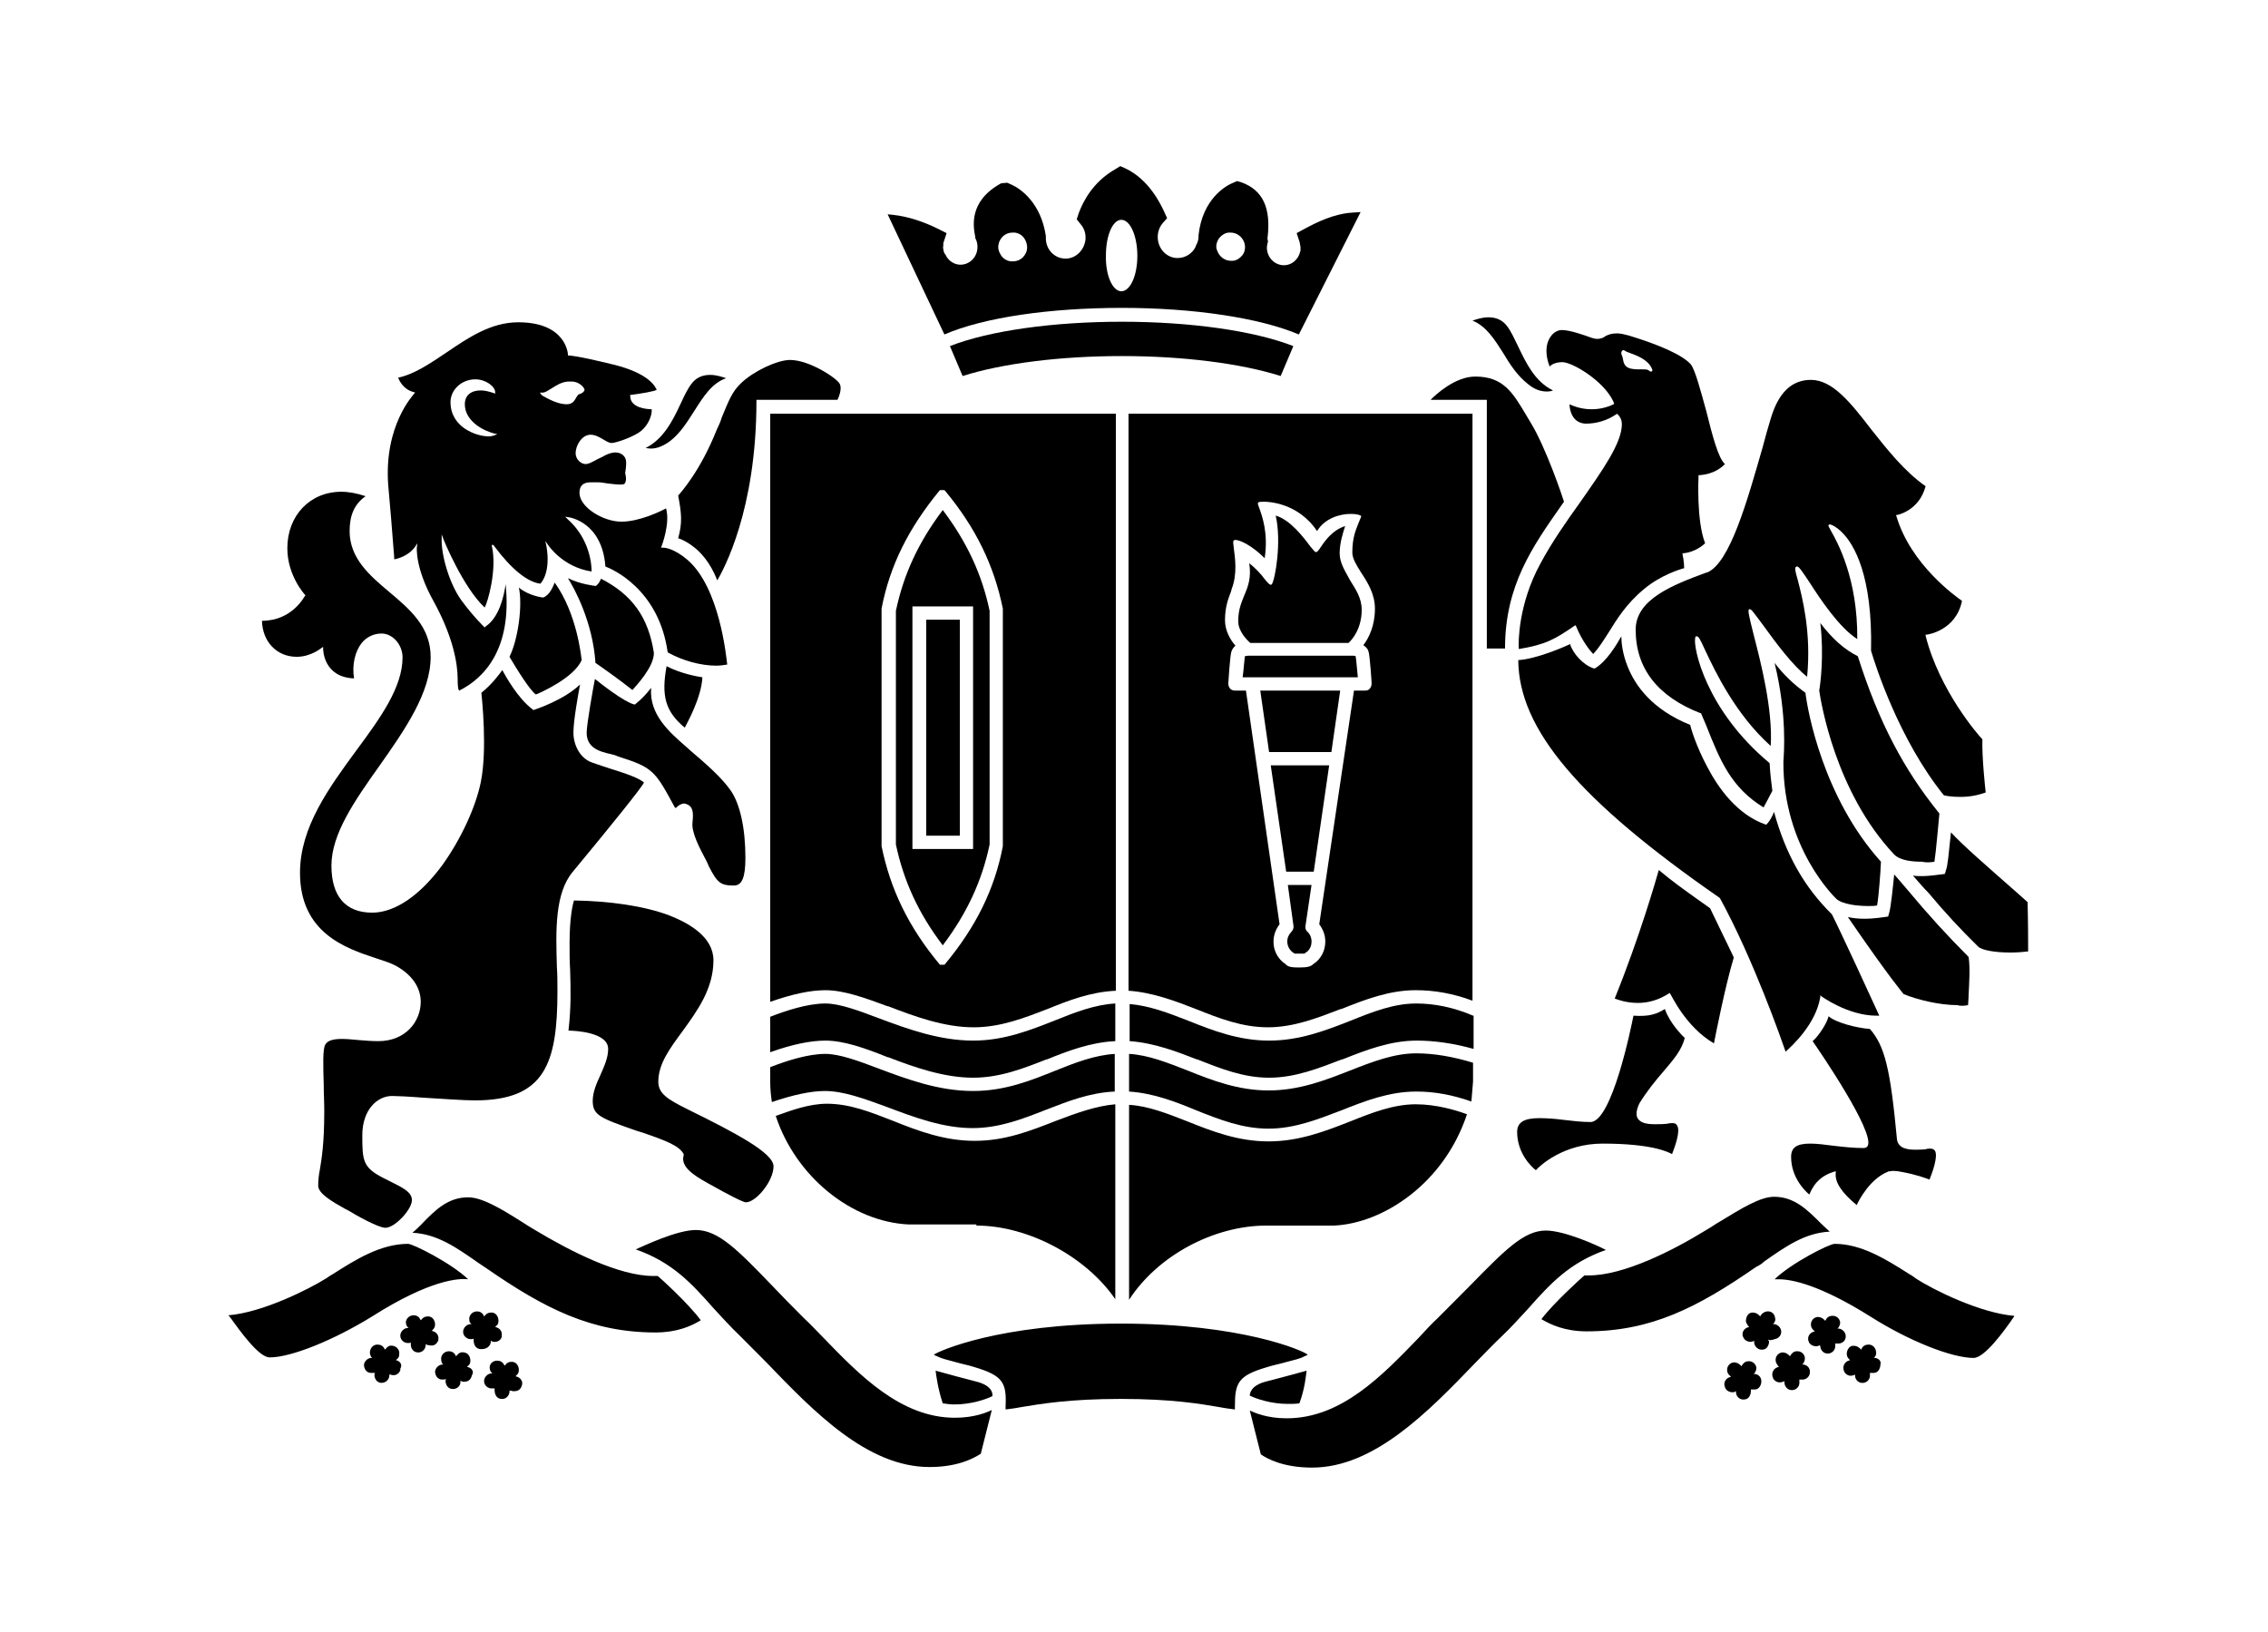 <?xml version="1.0" encoding="UTF-8"?> <svg xmlns="http://www.w3.org/2000/svg" viewBox="1736 2310 528 380" width="528" height="380"><path fill="black" stroke="none" fill-opacity="1" stroke-width="1" stroke-opacity="1" color="rgb(51, 51, 51)" font-size-adjust="none" id="tSvge74507dd88" title="Path 1" d="M 2123.335 2559.355 C 2125.516 2556.777 2127.569 2554.454 2128.212 2551.617 C 2127.572 2551.104 2124.619 2548.007 2123.592 2544.913 C 2121.667 2546.075 2119.999 2546.719 2116.278 2546.46 C 2115.766 2549.038 2111.273 2571.219 2106.268 2571.219 C 2104.212 2571.219 2102.032 2570.96 2099.851 2570.7 C 2097.926 2570.444 2095.999 2570.316 2094.33 2570.316 C 2090.738 2570.316 2089.197 2571.344 2089.197 2573.538 C 2089.197 2578.567 2092.662 2581.789 2093.562 2582.433 C 2094.459 2581.402 2099.979 2576.245 2109.092 2576.245 C 2120.511 2576.245 2124.36 2578.18 2125.26 2578.695 C 2125.9 2577.02 2127.312 2573.282 2126.413 2571.991 C 2126.156 2571.604 2125.9 2571.476 2125.388 2571.476 C 2125.004 2571.476 2124.619 2571.476 2124.235 2571.604 C 2123.335 2571.732 2122.179 2571.732 2121.283 2571.732 C 2119.099 2571.732 2117.946 2571.347 2117.303 2570.444 C 2116.79 2569.669 2116.918 2568.381 2117.687 2566.831C 2119.355 2564.124 2121.411 2561.546 2123.335 2559.355Z" style=""></path><path fill="black" stroke="none" fill-opacity="1" stroke-width="1" stroke-opacity="1" color="rgb(51, 51, 51)" font-size-adjust="none" id="tSvge3a4332f12" title="Path 2" d="M 2135.014 2552.907 C 2135.398 2550.973 2137.579 2539.756 2139.631 2532.92 C 2139.375 2532.28 2137.326 2528.151 2134.114 2521.447 C 2133.089 2520.672 2132.061 2520.028 2131.033 2519.256 C 2128.34 2517.321 2125.388 2515.259 2122.179 2512.549 C 2121.539 2514.743 2117.815 2527.891 2111.913 2542.465 C 2112.554 2542.722 2114.61 2543.494 2117.303 2543.494 C 2119.871 2543.494 2122.308 2542.722 2124.488 2541.303 C 2124.574 2541.26 2124.659 2541.217 2124.744 2541.175 C 2124.787 2541.26 2124.83 2541.345 2124.872 2541.431C 2125.001 2541.431 2128.34 2549.038 2135.014 2552.907Z M 1796.989 2454.529 C 1797.117 2459.429 1800.454 2462.911 1805.075 2462.911 C 1808.411 2462.911 1810.848 2460.845 1810.848 2460.845 C 1810.976 2460.76 1811.104 2460.674 1811.232 2460.589 C 1811.232 2460.761 1811.232 2460.933 1811.232 2461.104 C 1811.232 2461.361 1811.36 2467.68 1818.421 2467.937 C 1817.909 2464.714 1818.677 2461.62 1820.214 2459.685 C 1820.771 2458.996 1821.476 2458.441 1822.276 2458.062 C 1823.077 2457.683 1823.952 2457.489 1824.838 2457.495 C 1827.403 2457.495 1829.715 2460.073 1829.715 2463.036 C 1829.715 2470.003 1824.582 2477.094 1819.062 2484.57 C 1812.516 2493.468 1805.843 2502.622 1805.843 2513.196 C 1805.843 2527.12 1816.369 2530.729 1823.423 2533.052 C 1825.351 2533.695 1827.019 2534.211 1828.175 2534.855 C 1831.896 2536.918 1833.948 2539.884 1833.948 2543.237 C 1833.948 2547.75 1830.484 2552.392 1824.067 2552.392 C 1822.53 2552.392 1820.986 2552.264 1819.446 2552.135 C 1818.037 2552.007 1816.753 2551.876 1815.597 2551.876 C 1813.544 2551.876 1812.26 2552.26 1811.748 2553.167 C 1811.107 2554.067 1811.236 2558.196 1811.364 2562.449 C 1811.364 2564.512 1811.492 2566.575 1811.492 2568.638 C 1811.492 2576.504 1810.851 2579.855 1810.467 2582.305 C 1810.21 2583.534 1810.08 2584.787 1810.08 2586.043 C 1810.08 2587.85 1813.16 2589.653 1816.369 2591.459 C 1816.625 2591.588 1816.881 2591.716 1817.137 2591.844 C 1818.805 2592.878 1824.067 2595.844 1825.735 2595.844 C 1827.919 2595.844 1831.896 2591.588 1831.896 2589.397 C 1831.896 2587.462 1829.587 2586.431 1826.763 2585.012 C 1826.249 2584.754 1825.736 2584.497 1825.223 2584.24 C 1820.474 2581.789 1820.346 2580.242 1820.346 2574.31 C 1820.346 2568.381 1823.81 2565.156 1827.275 2565.156 C 1828.3 2565.156 1831.124 2565.284 1834.333 2565.54 C 1838.825 2565.8 1843.958 2566.187 1846.526 2566.187 C 1862.825 2566.187 1865.774 2557.677 1865.774 2540.787 C 1865.774 2538.852 1865.774 2536.918 1865.646 2535.114 C 1865.39 2526.604 1865.134 2517.965 1869.367 2512.936 C 1878.224 2502.238 1885.41 2493.34 1885.922 2492.181 C 1884.77 2491.146 1881.817 2490.115 1878.093 2488.955 C 1876.812 2488.571 1875.4 2488.052 1873.86 2487.536 C 1870.907 2486.505 1869.495 2483.282 1869.495 2480.573 C 1869.495 2477.738 1870.651 2471.418 1871.036 2469.355 C 1867.315 2472.965 1860.641 2475.159 1860.257 2475.288 C 1860.214 2475.288 1860.172 2475.288 1860.129 2475.288 C 1860.086 2475.245 1860.044 2475.202 1860.001 2475.159 C 1856.536 2472.581 1853.712 2467.421 1852.94 2466.005 C 1852.3 2466.905 1850.503 2469.355 1848.067 2471.29 C 1848.195 2472.581 1849.476 2484.442 1847.939 2492.049 C 1846.783 2497.85 1843.318 2505.329 1839.081 2511.261 C 1833.82 2518.481 1827.919 2522.478 1822.654 2522.478 C 1816.497 2522.478 1813.16 2518.74 1813.16 2511.517 C 1813.16 2504.17 1818.549 2496.431 1824.323 2488.311 C 1830.227 2479.929 1836.257 2471.29 1836.257 2462.911 C 1836.257 2455.947 1831.383 2451.822 1826.635 2447.825 C 1822.014 2443.955 1817.393 2439.958 1817.393 2433.641 C 1817.393 2429.9 1818.546 2427.322 1821.114 2425.518 C 1819.193 2424.875 1817.265 2424.487 1815.469 2424.487 C 1808.155 2424.487 1802.894 2430.028 1802.894 2437.639 C 1802.894 2444.083 1806.999 2448.468 1806.999 2448.468 C 1807.042 2448.511 1807.085 2448.554 1807.127 2448.596 C 1807.085 2448.639 1807.042 2448.682 1806.999 2448.725C 1806.871 2448.853 1804.047 2454.529 1796.989 2454.529Z M 1895.42 2479.413 C 1896.06 2478.125 1899.269 2472.45 1899.525 2467.68 C 1898.628 2467.552 1894.648 2466.905 1891.183 2465.102C 1889.903 2472.065 1890.927 2475.672 1895.42 2479.413Z" style=""></path><path fill="black" stroke="none" fill-opacity="1" stroke-width="1" stroke-opacity="1" color="rgb(51, 51, 51)" font-size-adjust="none" id="tSvge66e2bc0fc" title="Path 3" d="M 1826.379 2422.94 C 1826.592 2425.389 1826.805 2427.838 1827.019 2430.288 C 1827.531 2437.123 1827.787 2439.442 1827.787 2440.217 C 1828.556 2440.089 1831.124 2439.442 1832.664 2437.251 C 1832.835 2436.993 1833.006 2436.734 1833.177 2436.476 C 1833.134 2436.777 1833.091 2437.078 1833.049 2437.379 C 1833.049 2437.379 1832.536 2442.152 1837.029 2450.144 C 1841.393 2458.138 1842.546 2464.327 1842.546 2468.068 C 1842.546 2468.712 1842.546 2470.646 1842.93 2470.774 C 1848.835 2467.808 1855.252 2460.973 1853.712 2446.018 C 1853.328 2448.856 1852.172 2453.753 1849.091 2455.819 C 1849.006 2455.905 1848.921 2455.99 1848.835 2456.076 C 1848.792 2456.033 1848.75 2455.99 1848.707 2455.947 C 1848.707 2455.947 1846.139 2453.497 1843.318 2449.628 C 1840.494 2445.63 1838.697 2439.058 1838.825 2435.445 C 1838.825 2435.101 1838.825 2434.757 1838.825 2434.413 C 1838.953 2434.757 1839.081 2435.101 1839.209 2435.445 C 1839.209 2435.573 1843.83 2446.793 1848.835 2451.434 C 1849.476 2450.403 1851.787 2442.668 1850.503 2437.123 C 1850.503 2437.038 1850.503 2436.952 1850.503 2436.867 C 1850.589 2436.867 1850.674 2436.867 1850.76 2436.867 C 1850.888 2436.867 1850.888 2436.867 1851.144 2437.251 C 1854.996 2442.408 1858.717 2445.502 1861.797 2445.89 C 1862.182 2445.505 1864.234 2443.052 1863.206 2437.123 C 1863.121 2436.736 1863.036 2436.348 1862.95 2435.96 C 1863.164 2436.261 1863.377 2436.563 1863.591 2436.864 C 1863.591 2436.864 1866.93 2442.021 1873.732 2443.052 C 1873.732 2441.764 1873.476 2435.576 1868.083 2430.803 C 1867.912 2430.633 1867.742 2430.462 1867.571 2430.291 C 1867.827 2430.334 1868.083 2430.376 1868.339 2430.419 C 1868.467 2430.419 1876.169 2431.45 1876.94 2441.892 C 1878.349 2442.408 1889.387 2447.049 1891.44 2461.88 C 1894.904 2463.811 1899.141 2464.974 1902.734 2464.974 C 1903.63 2464.974 1904.53 2464.846 1905.302 2464.717 C 1905.045 2462.651 1903.505 2446.793 1896.06 2440.345 C 1892.852 2437.639 1890.799 2437.507 1890.415 2437.507 C 1890.244 2437.507 1890.073 2437.507 1889.903 2437.507 C 1889.945 2437.379 1889.988 2437.251 1890.031 2437.123 C 1890.031 2437.123 1892.08 2431.838 1891.055 2428.353 C 1889.903 2429 1884.894 2431.45 1880.661 2431.45 C 1876.425 2431.45 1870.907 2428.097 1870.907 2424.743 C 1870.907 2422.293 1872.832 2422.293 1873.604 2422.293 C 1874.201 2422.293 1874.799 2422.293 1875.397 2422.293 C 1875.912 2422.293 1876.556 2422.421 1877.453 2422.552 C 1878.477 2422.68 1879.633 2422.809 1880.405 2422.809 C 1881.174 2422.809 1881.43 2422.68 1881.43 2422.552 C 1881.942 2421.909 1881.686 2420.746 1881.558 2420.23 C 1881.558 2420.145 1881.558 2420.059 1881.558 2419.974 C 1881.558 2419.974 1881.942 2418.039 1881.686 2417.008 C 1881.558 2416.364 1880.789 2415.333 1879.252 2415.333 C 1878.609 2415.333 1877.709 2415.589 1876.94 2415.976 C 1876.3 2416.361 1875.656 2416.62 1875.144 2416.88 C 1873.476 2417.783 1872.96 2418.039 1872.32 2418.039 C 1871.423 2418.039 1870.011 2417.136 1870.011 2415.461 C 1870.011 2413.786 1871.42 2411.207 1873.476 2411.207 C 1874.628 2411.207 1875.656 2411.848 1876.556 2412.367 C 1877.196 2412.751 1877.837 2413.139 1878.349 2413.139 C 1879.505 2413.139 1883.742 2411.591 1885.282 2410.304 C 1886.819 2409.013 1887.847 2406.822 1887.719 2405.275 C 1886.694 2405.275 1882.714 2405.019 1882.714 2402.181 C 1882.714 2402.095 1882.714 2402.01 1882.714 2401.925 C 1882.799 2401.925 1882.885 2401.925 1882.97 2401.925 C 1885.026 2401.665 1888.231 2401.149 1888.875 2400.762 C 1888.619 2400.118 1887.206 2396.893 1878.609 2394.83 C 1870.139 2392.767 1868.599 2392.767 1868.471 2392.767 C 1868.385 2392.767 1868.3 2392.767 1868.214 2392.767 C 1868.214 2392.682 1868.214 2392.596 1868.214 2392.511 C 1868.214 2392.255 1867.702 2385.032 1856.664 2385.032 C 1850.247 2385.032 1844.986 2388.642 1839.853 2392.123 C 1836.001 2394.702 1832.408 2397.152 1828.687 2397.924 C 1828.943 2398.571 1829.84 2400.634 1832.28 2401.278 C 1832.408 2401.32 1832.536 2401.363 1832.664 2401.406 C 1832.579 2401.491 1832.494 2401.577 1832.408 2401.662C 1832.28 2401.921 1825.351 2409.013 1826.379 2422.94Z M 1862.31 2401.406 C 1862.95 2401.406 1863.591 2400.893 1864.49 2400.374 C 1865.515 2399.731 1866.674 2398.955 1868.214 2398.827 C 1868.471 2398.827 1868.727 2398.827 1868.983 2398.827 C 1871.164 2398.827 1872.063 2400.502 1872.063 2400.634 C 1872.063 2400.719 1872.063 2400.805 1872.063 2400.89 C 1872.063 2400.89 1871.807 2401.537 1870.783 2401.793 C 1870.523 2401.921 1870.395 2402.178 1870.139 2402.568 C 1869.755 2403.209 1869.37 2404.116 1867.955 2404.116 C 1865.262 2404.116 1862.31 2402.053 1862.182 2402.053 C 1862.011 2401.837 1861.84 2401.621 1861.669 2401.406C 1861.883 2401.406 1862.096 2401.406 1862.31 2401.406Z M 1846.651 2398.312 C 1849.091 2398.312 1851.272 2399.987 1851.272 2401.278 C 1851.272 2401.406 1851.272 2401.534 1851.272 2401.662 C 1851.187 2401.619 1851.101 2401.577 1851.016 2401.534 C 1849.863 2401.149 1848.835 2400.893 1847.935 2400.893 C 1845.63 2400.893 1844.214 2402.053 1844.214 2404.116 C 1844.214 2407.594 1847.679 2410.044 1851.144 2410.948 C 1851.357 2410.99 1851.571 2411.033 1851.784 2411.076 C 1851.571 2411.161 1851.357 2411.247 1851.144 2411.332 C 1850.694 2411.505 1850.217 2411.593 1849.735 2411.591 C 1848.323 2411.591 1846.139 2411.079 1844.214 2409.788 C 1842.677 2408.757 1840.878 2406.822 1840.878 2403.6 C 1840.878 2400.762 1843.446 2398.315 1846.654 2398.315C 1846.653 2398.314 1846.652 2398.313 1846.651 2398.312Z" style=""></path><path fill="black" stroke="none" fill-opacity="1" stroke-width="1" stroke-opacity="1" color="rgb(51, 51, 51)" font-size-adjust="none" id="tSvgaf46b31f9a" title="Path 4" d="M 1887.594 2414.429 C 1889.003 2414.429 1890.54 2413.786 1892.083 2412.623 C 1894.52 2410.691 1896.06 2408.11 1897.729 2405.531 C 1899.781 2402.309 1901.709 2399.215 1905.045 2398.055 C 1904.277 2397.799 1902.862 2397.28 1901.321 2397.28 C 1899.528 2397.28 1898.113 2397.924 1897.088 2399.215 C 1896.063 2400.502 1895.292 2402.181 1894.392 2404.116 C 1892.599 2407.982 1890.415 2412.238 1886.307 2414.301C 1886.435 2414.301 1886.947 2414.429 1887.594 2414.429Z M 2085.989 2392.251 C 2087.529 2394.83 2089.197 2397.408 2091.637 2399.343 C 2093.174 2400.634 2094.59 2401.149 2096.13 2401.149 C 2096.77 2401.149 2097.283 2401.021 2097.539 2400.893 C 2093.306 2398.827 2091.253 2394.445 2089.457 2390.708 C 2088.557 2388.901 2087.788 2387.094 2086.761 2385.807 C 2085.736 2384.516 2084.321 2383.872 2082.524 2383.872 C 2080.987 2383.872 2079.575 2384.385 2078.803 2384.644C 2082.012 2385.935 2083.936 2389.029 2085.989 2392.251Z M 1902.862 2410.044 C 1899.013 2419.718 1894.52 2424.615 1893.88 2425.387 C 1894.648 2429.384 1894.904 2431.707 1893.88 2435.317 C 1894.392 2435.445 1895.673 2435.96 1897.216 2437.123 C 1899.009 2438.411 1901.321 2440.861 1902.99 2445.115 C 1904.402 2442.668 1912.103 2428.869 1912.103 2403.34 C 1912.103 2403.255 1912.103 2403.17 1912.103 2403.084 C 1918.391 2403.084 1924.679 2403.084 1930.967 2403.084 C 1931.223 2402.568 1932.12 2400.502 1931.479 2399.343 C 1930.839 2398.055 1924.422 2393.802 1919.929 2393.802 C 1916.98 2393.802 1911.459 2396.377 1908.51 2399.215 C 1906.454 2401.149 1905.686 2403.212 1904.018 2407.21C 1903.761 2408.11 1903.374 2409.013 1902.862 2410.044Z M 2159.779 2542.078 C 2159.779 2541.949 2159.779 2541.819 2159.779 2541.69 C 2159.864 2541.776 2159.95 2541.861 2160.035 2541.946 C 2160.035 2541.946 2166.196 2546.463 2172.869 2546.463 C 2173.083 2546.463 2173.296 2546.463 2173.51 2546.463 C 2172.357 2543.881 2164.015 2525.832 2162.475 2522.866 C 2155.93 2516.418 2151.697 2508.811 2149.001 2499.013 C 2148.616 2500.044 2147.976 2501.204 2147.335 2501.847 C 2147.292 2501.89 2147.248 2501.933 2147.204 2501.975 C 2147.161 2501.975 2147.119 2501.975 2147.076 2501.975 C 2140.403 2499.656 2136.038 2493.468 2133.473 2488.567 C 2130.905 2483.795 2129.624 2479.541 2129.493 2478.766 C 2120.511 2475.159 2116.662 2469.487 2114.994 2465.358 C 2113.71 2462.264 2113.454 2459.557 2113.454 2458.138 C 2112.429 2459.945 2110.117 2463.942 2107.293 2465.618 C 2107.207 2465.618 2107.122 2465.618 2107.037 2465.618 C 2104.6 2464.842 2102.16 2462.136 2101.519 2459.945 C 2100.235 2460.589 2093.69 2463.427 2089.457 2463.683 C 2089.585 2479.801 2103.572 2496.303 2136.294 2519 C 2136.337 2519.042 2136.38 2519.085 2136.423 2519.128 C 2144.252 2533.439 2150.8 2552.264 2151.697 2554.842C 2152.978 2553.683 2158.754 2548.522 2159.779 2542.078Z M 1860.769 2471.678 C 1861.794 2471.293 1869.623 2467.808 1871.42 2463.683 C 1871.292 2462.911 1870.395 2452.981 1865.134 2445.63 C 1864.75 2446.534 1863.978 2448.596 1862.438 2449.112 C 1862.31 2449.112 1859.101 2448.728 1856.792 2446.793 C 1857.689 2450.791 1856.664 2458.782 1854.609 2462.911C 1856.277 2465.746 1859.485 2470.903 1860.769 2471.678Z M 1883.229 2470.646 C 1883.998 2469.743 1888.231 2465.361 1888.231 2462.008 C 1886.95 2453.753 1883.229 2448.468 1875.912 2444.73 C 1875.784 2445.115 1875.4 2445.89 1874.888 2446.277 C 1874.845 2446.32 1874.802 2446.363 1874.76 2446.406 C 1874.717 2446.406 1874.674 2446.406 1874.632 2446.406 C 1874.503 2446.406 1871.036 2446.021 1868.214 2444.599 C 1869.751 2447.049 1873.988 2454.785 1874.628 2464.33C 1875.397 2464.842 1880.533 2468.452 1883.229 2470.646Z" style=""></path><path fill="black" stroke="none" fill-opacity="1" stroke-width="1" stroke-opacity="1" color="rgb(51, 51, 51)" font-size-adjust="none" id="tSvg14614d96d81" title="Path 5" d="M 1878.352 2485.601 C 1878.865 2485.73 1879.377 2485.858 1879.889 2486.117 C 1888.103 2488.696 1888.49 2489.471 1893.108 2497.981 C 1893.151 2498.024 1893.193 2498.067 1893.236 2498.109 C 1893.364 2498.109 1893.492 2497.981 1893.62 2497.853 C 1894.005 2497.466 1894.648 2497.078 1895.292 2497.078 C 1895.42 2497.078 1895.548 2497.078 1895.804 2497.206 C 1897.341 2497.722 1897.472 2499.141 1897.213 2501.463 C 1896.957 2503.782 1898.756 2507.264 1900.553 2510.617 C 1900.724 2511.004 1900.894 2511.39 1901.065 2511.777 C 1902.99 2515.515 1903.761 2516.162 1906.842 2516.162 C 1908.763 2516.162 1909.535 2514.227 1909.535 2509.714 C 1909.535 2502.751 1908.254 2497.078 1906.07 2493.984 C 1903.89 2490.89 1900.297 2487.796 1896.832 2484.829 C 1896.448 2484.442 1896.063 2484.182 1895.676 2483.798 C 1891.827 2480.444 1887.078 2476.319 1887.591 2470.131 C 1885.538 2472.837 1883.87 2473.869 1883.87 2473.997 C 1883.784 2473.997 1883.699 2473.997 1883.614 2473.997 C 1881.174 2473.356 1875.784 2469.096 1874.5 2468.068 C 1874.116 2470.003 1872.579 2478.638 1872.579 2480.573C 1872.579 2484.054 1875.397 2484.958 1878.352 2485.601Z M 2081.884 2403.084 C 2081.969 2403.084 2082.054 2403.084 2082.14 2403.084 C 2082.14 2422.382 2082.14 2441.679 2082.14 2460.976 C 2083.552 2460.976 2084.964 2460.976 2086.376 2460.976 C 2086.376 2446.274 2092.793 2437.251 2099.467 2427.709 C 2099.68 2427.408 2099.894 2427.107 2100.107 2426.806 C 2099.723 2425.518 2095.871 2414.17 2092.406 2408.497 C 2092.022 2407.852 2091.637 2407.208 2091.253 2406.563 C 2088.173 2401.406 2085.989 2397.668 2079.447 2397.668 C 2074.698 2397.668 2070.205 2401.921 2069.05 2403.081C 2073.328 2403.082 2077.606 2403.083 2081.884 2403.084Z" style=""></path><path fill="black" stroke="none" fill-opacity="1" stroke-width="1" stroke-opacity="1" color="rgb(51, 51, 51)" font-size-adjust="none" id="tSvg2e2d8369a8" title="Path 6" d="M 2099.723 2394.314 C 2102.032 2394.314 2109.217 2398.571 2111.529 2403.34 C 2111.615 2403.555 2111.7 2403.77 2111.785 2403.984 C 2111.743 2404.027 2111.7 2404.07 2111.657 2404.112 C 2110.059 2404.89 2108.302 2405.288 2106.524 2405.275 C 2104.749 2405.275 2102.995 2404.879 2101.391 2404.116 C 2101.391 2404.888 2101.647 2406.563 2102.672 2407.594 C 2103.312 2408.241 2104.212 2408.629 2105.24 2408.629 C 2107.759 2408.622 2110.218 2407.857 2112.298 2406.435 C 2112.34 2406.392 2112.383 2406.349 2112.426 2406.307 C 2112.468 2406.349 2112.511 2406.392 2112.554 2406.435 C 2112.554 2406.435 2113.578 2407.21 2113.578 2408.757 C 2113.578 2413.139 2109.089 2419.455 2103.956 2426.806 C 2100.619 2431.45 2097.283 2436.22 2094.59 2441.249 C 2089.457 2450.659 2089.457 2459.557 2089.585 2461.104 C 2095.871 2460.073 2098.055 2458.782 2102.544 2455.691 C 2102.629 2455.649 2102.715 2455.606 2102.8 2455.563 C 2102.843 2455.649 2102.885 2455.734 2102.928 2455.819 C 2104.34 2459.298 2106.268 2461.62 2106.908 2462.264 C 2108.317 2460.717 2109.345 2459.042 2110.501 2457.235 C 2112.426 2454.141 2114.61 2450.531 2118.843 2447.049 C 2122.564 2443.955 2127.056 2442.536 2128.084 2442.277 C 2128.084 2440.733 2127.7 2439.058 2127.7 2439.058 C 2127.7 2438.971 2127.7 2438.885 2127.7 2438.798 C 2127.785 2438.798 2127.871 2438.798 2127.956 2438.798 C 2130.649 2438.542 2132.574 2436.864 2132.958 2436.476 C 2130.908 2431.191 2131.421 2421.262 2131.421 2420.877 C 2131.421 2420.792 2131.421 2420.706 2131.421 2420.621 C 2131.506 2420.621 2131.592 2420.621 2131.677 2420.621 C 2135.27 2420.362 2137.066 2418.555 2137.579 2418.039 C 2136.041 2416.752 2134.626 2411.335 2133.217 2405.663 C 2131.933 2401.018 2130.649 2396.118 2129.624 2394.83 C 2127.825 2392.767 2122.82 2390.448 2115.247 2388.126 C 2114.222 2387.87 2113.326 2387.613 2112.429 2387.613 C 2110.245 2387.613 2109.217 2388.642 2109.217 2388.642 C 2109.174 2388.642 2109.132 2388.642 2109.089 2388.642 C 2109.089 2388.642 2108.577 2388.898 2107.808 2388.898 C 2107.424 2388.898 2106.908 2388.77 2106.524 2388.642 C 2104.728 2387.998 2101.519 2386.838 2099.595 2386.838 C 2098.567 2386.838 2097.539 2387.479 2096.899 2388.513 C 2095.746 2390.189 2095.746 2392.767 2096.77 2395.346C 2097.027 2394.961 2098.051 2394.314 2099.723 2394.314Z M 2113.582 2391.736 C 2113.71 2391.48 2113.966 2391.48 2114.222 2391.608 C 2114.478 2391.864 2114.991 2391.992 2115.634 2392.251 C 2117.431 2392.895 2119.871 2393.93 2120.639 2395.993 C 2120.767 2396.121 2120.639 2396.249 2120.639 2396.377 C 2120.639 2396.377 2120.511 2396.505 2120.383 2396.505 C 2120.127 2396.505 2119.999 2396.377 2119.871 2396.249 C 2119.486 2395.993 2119.102 2395.993 2118.459 2395.993 C 2118.202 2395.993 2117.946 2395.993 2117.69 2395.993 C 2117.306 2395.993 2116.662 2395.993 2115.89 2395.865 C 2114.225 2395.605 2113.969 2394.446 2113.841 2393.67 C 2113.841 2393.414 2113.71 2393.286 2113.71 2393.027C 2113.454 2392.511 2113.326 2392.123 2113.582 2391.736Z M 2078.931 2561.805 C 2078.931 2560.344 2078.931 2558.882 2078.931 2557.42 C 2074.314 2556.002 2069.821 2555.23 2065.713 2555.23 C 2060.58 2555.23 2055.575 2557.161 2050.314 2559.224 C 2044.412 2561.546 2038.379 2563.868 2031.322 2563.868 C 2024.264 2563.868 2018.232 2561.546 2012.458 2559.224 C 2007.837 2557.42 2003.345 2555.614 1998.852 2555.358 C 1998.852 2558.28 1998.852 2561.202 1998.852 2564.124 C 2004.629 2564.509 2009.89 2566.575 2014.511 2568.509 C 2020.028 2570.7 2025.289 2572.763 2031.322 2572.763 C 2037.352 2572.763 2042.872 2570.572 2048.261 2568.509 C 2053.779 2566.315 2059.427 2564.124 2065.713 2564.124 C 2069.949 2564.124 2074.183 2564.9 2078.547 2566.447C 2078.675 2564.768 2078.803 2563.224 2078.931 2561.805Z" style=""></path><path fill="black" stroke="none" fill-opacity="1" stroke-width="1" stroke-opacity="1" color="rgb(51, 51, 51)" font-size-adjust="none" id="tSvgd30ed6f380" title="Path 7" d="M 2078.931 2546.46 C 2074.442 2544.525 2069.949 2543.625 2065.713 2543.625 C 2060.452 2543.625 2055.575 2545.56 2050.442 2547.622 C 2044.54 2549.941 2038.508 2552.264 2031.45 2552.264 C 2024.392 2552.264 2018.36 2549.941 2012.586 2547.619 C 2007.965 2545.816 2003.601 2544.141 1998.983 2543.753 C 1998.983 2546.633 1998.983 2549.512 1998.983 2552.392 C 2004.629 2552.776 2010.018 2554.842 2014.639 2556.645 C 2014.681 2556.645 2014.724 2556.645 2014.767 2556.645 C 2020.284 2558.839 2025.545 2560.902 2031.45 2560.902 C 2037.483 2560.902 2043 2558.708 2048.389 2556.645 C 2048.432 2556.645 2048.475 2556.645 2048.517 2556.645 C 2054.035 2554.454 2059.683 2552.264 2065.841 2552.264 C 2069.949 2552.264 2074.442 2552.907 2079.059 2554.198 C 2079.059 2551.619 2079.059 2549.039 2079.059 2546.46C 2079.017 2546.46 2078.974 2546.46 2078.931 2546.46Z M 1995.647 2555.358 C 1990.898 2555.614 1986.277 2557.42 1981.785 2559.224 C 1976.011 2561.546 1969.978 2563.996 1962.537 2563.996 C 1954.579 2563.996 1947.263 2561.29 1940.721 2558.839 C 1935.972 2557.033 1931.479 2555.358 1928.143 2555.358 C 1924.037 2555.358 1918.904 2557.033 1915.312 2558.452 C 1915.312 2559.57 1915.312 2560.688 1915.312 2561.805 C 1915.312 2563.353 1915.44 2564.9 1915.696 2566.575 C 1920.573 2564.9 1924.806 2563.996 1928.014 2563.996 C 1932.379 2563.996 1937.256 2565.8 1942.517 2567.734 C 1948.678 2570.057 1955.479 2572.635 1962.409 2572.635 C 1968.694 2572.635 1974.215 2570.444 1979.476 2568.381 C 1984.481 2566.447 1989.614 2564.384 1995.519 2564.124 C 1995.519 2561.202 1995.519 2558.28 1995.519 2555.358C 1995.561 2555.358 1995.604 2555.358 1995.647 2555.358Z" style=""></path><path fill="black" stroke="none" fill-opacity="1" stroke-width="1" stroke-opacity="1" color="rgb(51, 51, 51)" font-size-adjust="none" id="tSvgbdc8a0ad00" title="Path 8" d="M 1995.647 2543.625 C 1990.898 2543.881 1986.277 2545.688 1981.785 2547.491 C 1975.883 2549.813 1969.85 2552.264 1962.537 2552.264 C 1954.707 2552.264 1947.263 2549.554 1940.721 2547.107 C 1935.972 2545.3 1931.479 2543.625 1928.143 2543.625 C 1924.037 2543.625 1918.904 2545.3 1915.312 2546.719 C 1915.312 2549.469 1915.312 2552.22 1915.312 2554.97 C 1920.316 2553.167 1924.678 2552.264 1928.143 2552.264 C 1932.507 2552.264 1937.512 2554.067 1942.645 2556.13 C 1942.688 2556.13 1942.73 2556.13 1942.773 2556.13 C 1948.806 2558.452 1955.735 2560.902 1962.537 2560.902 C 1968.826 2560.902 1974.343 2558.708 1979.604 2556.645 C 1979.647 2556.645 1979.69 2556.645 1979.732 2556.645 C 1984.481 2554.714 1989.87 2552.648 1995.647 2552.392C 1995.647 2549.469 1995.647 2546.547 1995.647 2543.625Z M 1900.681 2585.402 C 1905.942 2588.365 1909.023 2589.912 1909.663 2589.912 C 1911.975 2589.912 1916.08 2585.012 1916.08 2581.53 C 1916.08 2578.436 1907.354 2573.795 1896.06 2568.25 C 1891.44 2565.931 1889.259 2564.64 1889.259 2561.805 C 1889.259 2557.677 1891.955 2554.067 1894.904 2550.069 C 1898.241 2545.428 1902.093 2540.271 1902.093 2533.567 C 1902.093 2528.154 1896.445 2524.929 1891.827 2523.125 C 1886.05 2520.931 1877.965 2519.772 1869.623 2519.64 C 1869.367 2520.416 1868.599 2523.51 1868.599 2529.57 C 1868.599 2531.761 1868.599 2533.824 1868.727 2535.758 C 1868.855 2540.143 1868.983 2544.397 1868.343 2549.941 C 1869.88 2549.941 1877.581 2550.326 1877.581 2554.198 C 1877.581 2556.261 1876.684 2558.192 1875.788 2560.255 C 1874.888 2562.19 1873.988 2564.253 1873.988 2566.315 C 1873.988 2569.669 1875.784 2570.313 1884.254 2573.279 C 1884.681 2573.407 1885.108 2573.535 1885.535 2573.663 C 1891.183 2575.601 1894.136 2576.761 1895.164 2578.692 C 1895.164 2578.778 1895.164 2578.865 1895.164 2578.951C 1894.395 2581.53 1897.213 2583.471 1900.681 2585.402Z M 2030.81 2595.329 C 2036.071 2595.329 2041.332 2595.329 2046.593 2595.329 C 2057.887 2594.813 2072.13 2585.655 2077.519 2569.413 C 2075.082 2568.509 2070.462 2567.091 2065.585 2567.091 C 2060.452 2567.091 2055.447 2569.025 2050.314 2571.088 C 2044.412 2573.407 2038.379 2575.729 2031.322 2575.729 C 2024.264 2575.729 2018.232 2573.407 2012.458 2571.085 C 2007.837 2569.281 2003.345 2567.478 1998.852 2567.219 C 1998.852 2582.348 1998.852 2597.477 1998.852 2612.606C 2005.525 2602.292 2018.616 2595.329 2030.81 2595.329Z M 1963.305 2595.329 C 1975.368 2595.329 1988.846 2602.548 1995.647 2612.475 C 1995.647 2597.347 1995.647 2582.219 1995.647 2567.091 C 1991.154 2567.475 1986.534 2569.153 1981.785 2570.96 C 1975.883 2573.279 1969.978 2575.601 1962.921 2575.601 C 1955.863 2575.601 1949.703 2573.279 1943.929 2570.957 C 1938.668 2568.897 1933.791 2566.962 1928.527 2566.962 C 1924.422 2566.962 1920.188 2568.509 1916.98 2569.669 C 1916.852 2569.712 1916.724 2569.754 1916.596 2569.797 C 1921.213 2583.852 1934.175 2594.425 1947.522 2595.069 C 1952.784 2595.069 1958.046 2595.069 1963.308 2595.069 C 1963.308 2595.155 1963.308 2595.24 1963.308 2595.326C 1963.307 2595.327 1963.306 2595.328 1963.305 2595.329Z M 1963.433 2631.687 C 1960.217 2630.86 1957.009 2630.001 1953.811 2629.108 C 1953.939 2630.14 1954.323 2633.234 1955.476 2636.715 C 1956.376 2636.844 1957.276 2636.972 1958.172 2636.972 C 1962.024 2636.972 1965.489 2635.812 1967.026 2635.04C 1967.154 2634.396 1966.898 2632.59 1963.433 2631.687Z M 2172.616 2626.145 C 2172.487 2626.145 2172.358 2626.145 2172.229 2626.145 C 2172.314 2626.059 2172.4 2625.972 2172.485 2625.886 C 2172.623 2625.704 2172.717 2625.494 2172.761 2625.27 C 2172.806 2625.047 2172.799 2624.815 2172.741 2624.595 C 2172.613 2623.695 2171.845 2622.92 2170.82 2623.048 C 2170.523 2623.05 2170.233 2623.137 2169.983 2623.296 C 2169.732 2623.456 2169.532 2623.683 2169.405 2623.951 C 2169.362 2624.037 2169.319 2624.122 2169.277 2624.208 C 2169.191 2624.122 2169.106 2624.037 2169.02 2623.951 C 2168.821 2623.745 2168.582 2623.583 2168.317 2623.472 C 2168.053 2623.361 2167.77 2623.305 2167.483 2623.307 C 2167.251 2623.306 2167.022 2623.364 2166.819 2623.476 C 2166.616 2623.589 2166.445 2623.753 2166.324 2623.951 C 2166.063 2624.33 2165.929 2624.782 2165.94 2625.242 C 2165.94 2625.755 2166.196 2626.142 2166.452 2626.402 C 2166.538 2626.487 2166.623 2626.572 2166.708 2626.658 C 2166.58 2626.701 2166.452 2626.743 2166.324 2626.786 C 2165.934 2626.921 2165.605 2627.189 2165.394 2627.543 C 2165.183 2627.897 2165.104 2628.314 2165.171 2628.721 C 2165.171 2628.849 2165.171 2628.98 2165.299 2629.108 C 2165.299 2629.151 2165.299 2629.194 2165.299 2629.236 C 2165.556 2629.883 2166.324 2630.399 2167.093 2630.271 C 2167.221 2630.271 2167.48 2630.143 2167.608 2630.143 C 2167.694 2630.099 2167.779 2630.055 2167.864 2630.011 C 2167.864 2630.14 2167.864 2630.268 2167.864 2630.396 C 2167.992 2631.43 2168.889 2632.074 2169.789 2631.946 C 2170.018 2631.923 2170.24 2631.854 2170.442 2631.744 C 2170.645 2631.633 2170.822 2631.483 2170.966 2631.303 C 2171.109 2631.123 2171.215 2630.916 2171.278 2630.694 C 2171.34 2630.472 2171.358 2630.24 2171.329 2630.011 C 2171.329 2629.883 2171.329 2629.755 2171.329 2629.627 C 2171.628 2629.627 2171.927 2629.627 2172.226 2629.627 C 2172.458 2629.628 2172.687 2629.569 2172.89 2629.456 C 2173.093 2629.342 2173.263 2629.179 2173.385 2628.98 C 2173.629 2628.593 2173.762 2628.146 2173.769 2627.689C 2174.025 2626.917 2173.385 2626.277 2172.616 2626.145Z M 2165.684 2620.857 C 2165.615 2620.474 2165.431 2620.12 2165.156 2619.844 C 2164.882 2619.568 2164.529 2619.381 2164.147 2619.31 C 2164.018 2619.31 2163.888 2619.31 2163.759 2619.31 C 2163.845 2619.225 2163.93 2619.139 2164.015 2619.054 C 2164.256 2618.713 2164.39 2618.308 2164.4 2617.891 C 2164.377 2617.662 2164.31 2617.44 2164.2 2617.238 C 2164.091 2617.036 2163.943 2616.858 2163.764 2616.714 C 2163.586 2616.57 2163.379 2616.463 2163.159 2616.399 C 2162.938 2616.336 2162.707 2616.317 2162.478 2616.344 C 2162.181 2616.346 2161.891 2616.431 2161.64 2616.591 C 2161.39 2616.752 2161.19 2616.978 2161.063 2617.247 C 2161.02 2617.333 2160.978 2617.418 2160.935 2617.504 C 2160.85 2617.418 2160.764 2617.333 2160.679 2617.247 C 2160.479 2617.041 2160.24 2616.879 2159.976 2616.768 C 2159.712 2616.657 2159.428 2616.601 2159.142 2616.603 C 2158.913 2616.627 2158.69 2616.695 2158.489 2616.805 C 2158.286 2616.915 2158.107 2617.065 2157.964 2617.245 C 2157.82 2617.424 2157.714 2617.632 2157.651 2617.853 C 2157.588 2618.074 2157.57 2618.307 2157.598 2618.535 C 2157.598 2618.922 2157.854 2619.438 2158.239 2619.698 C 2158.324 2619.783 2158.41 2619.868 2158.495 2619.954 C 2158.367 2619.997 2158.239 2620.039 2158.111 2620.082 C 2157.342 2620.341 2156.83 2621.113 2156.958 2621.889 C 2156.958 2622.017 2156.958 2622.145 2157.086 2622.273 C 2157.086 2622.317 2157.086 2622.36 2157.086 2622.404 C 2157.342 2623.048 2158.111 2623.436 2158.882 2623.436 C 2159.139 2623.436 2159.267 2623.307 2159.395 2623.307 C 2159.48 2623.265 2159.565 2623.222 2159.651 2623.179 C 2159.694 2623.265 2159.736 2623.35 2159.779 2623.436 C 2159.779 2623.478 2159.779 2623.521 2159.779 2623.564 C 2159.907 2624.467 2160.679 2625.242 2161.707 2625.111 C 2161.935 2625.087 2162.157 2625.018 2162.358 2624.907 C 2162.56 2624.797 2162.737 2624.647 2162.88 2624.468 C 2163.024 2624.288 2163.129 2624.081 2163.192 2623.86 C 2163.254 2623.639 2163.272 2623.408 2163.244 2623.179 C 2163.244 2623.05 2163.244 2622.921 2163.244 2622.792 C 2163.544 2622.792 2163.844 2622.792 2164.143 2622.792C 2165.168 2622.664 2165.812 2621.889 2165.684 2620.857Z M 2155.933 2627.689 C 2155.804 2627.689 2155.675 2627.689 2155.546 2627.689 C 2155.631 2627.604 2155.717 2627.518 2155.802 2627.433 C 2156.058 2627.049 2156.186 2626.658 2156.186 2626.142 C 2156.164 2625.913 2156.097 2625.691 2155.987 2625.49 C 2155.878 2625.287 2155.73 2625.109 2155.551 2624.965 C 2155.372 2624.821 2155.165 2624.714 2154.945 2624.65 C 2154.724 2624.587 2154.493 2624.568 2154.265 2624.595 C 2153.621 2624.595 2153.237 2624.983 2152.85 2625.498 C 2152.807 2625.584 2152.764 2625.669 2152.721 2625.755 C 2152.636 2625.669 2152.551 2625.584 2152.465 2625.498 C 2152.266 2625.293 2152.027 2625.13 2151.762 2625.019 C 2151.498 2624.908 2151.215 2624.852 2150.928 2624.855 C 2150.698 2624.878 2150.476 2624.947 2150.274 2625.056 C 2150.072 2625.167 2149.893 2625.317 2149.749 2625.497 C 2149.605 2625.677 2149.499 2625.884 2149.437 2626.106 C 2149.374 2626.328 2149.356 2626.56 2149.385 2626.789 C 2149.385 2627.174 2149.641 2627.561 2149.897 2627.949 C 2149.983 2628.034 2150.068 2628.12 2150.153 2628.205 C 2150.025 2628.248 2149.897 2628.29 2149.769 2628.333 C 2149.379 2628.468 2149.049 2628.736 2148.838 2629.091 C 2148.627 2629.445 2148.548 2629.864 2148.616 2630.271 C 2148.616 2630.399 2148.616 2630.527 2148.744 2630.655 C 2148.744 2630.698 2148.744 2630.741 2148.744 2630.783 C 2149.001 2631.43 2149.769 2631.946 2150.541 2631.818 C 2150.797 2631.818 2150.925 2631.69 2151.053 2631.69 C 2151.181 2631.647 2151.309 2631.604 2151.437 2631.562 C 2151.437 2631.733 2151.437 2631.903 2151.437 2632.074 C 2151.565 2632.978 2152.337 2633.749 2153.365 2633.621 C 2153.594 2633.597 2153.816 2633.528 2154.018 2633.418 C 2154.219 2633.307 2154.397 2633.158 2154.54 2632.978 C 2154.683 2632.797 2154.789 2632.59 2154.851 2632.368 C 2154.913 2632.147 2154.931 2631.915 2154.902 2631.687 C 2154.902 2631.516 2154.902 2631.345 2154.902 2631.174 C 2155.202 2631.174 2155.502 2631.174 2155.802 2631.174 C 2156.031 2631.151 2156.253 2631.082 2156.455 2630.972 C 2156.658 2630.861 2156.835 2630.711 2156.979 2630.531 C 2157.122 2630.351 2157.228 2630.144 2157.291 2629.922 C 2157.353 2629.7 2157.371 2629.469 2157.342 2629.24C 2157.342 2628.464 2156.702 2627.821 2155.933 2627.689Z M 2144.636 2629.883 C 2144.508 2629.883 2144.38 2629.883 2144.252 2629.883 C 2144.337 2629.798 2144.423 2629.713 2144.508 2629.627 C 2144.749 2629.287 2144.883 2628.882 2144.892 2628.464 C 2144.87 2628.235 2144.803 2628.014 2144.693 2627.812 C 2144.584 2627.609 2144.436 2627.431 2144.257 2627.287 C 2144.078 2627.143 2143.872 2627.036 2143.651 2626.973 C 2143.43 2626.909 2143.199 2626.89 2142.971 2626.917 C 2142.331 2626.917 2141.943 2627.302 2141.559 2627.821 C 2141.516 2627.906 2141.473 2627.991 2141.431 2628.077 C 2141.345 2627.991 2141.26 2627.906 2141.175 2627.821 C 2140.974 2627.614 2140.735 2627.45 2140.469 2627.339 C 2140.204 2627.227 2139.918 2627.171 2139.631 2627.174 C 2139.402 2627.198 2139.18 2627.266 2138.979 2627.377 C 2138.777 2627.488 2138.599 2627.638 2138.456 2627.818 C 2138.313 2627.998 2138.207 2628.205 2138.145 2628.427 C 2138.083 2628.648 2138.065 2628.88 2138.094 2629.108 C 2138.094 2629.496 2138.35 2630.011 2138.734 2630.271 C 2138.82 2630.356 2138.905 2630.442 2138.991 2630.527 C 2138.863 2630.57 2138.734 2630.613 2138.606 2630.655 C 2137.838 2630.912 2137.326 2631.687 2137.454 2632.462 C 2137.454 2632.59 2137.454 2632.718 2137.582 2632.846 C 2137.582 2632.889 2137.582 2632.932 2137.582 2632.974 C 2137.838 2633.749 2138.606 2634.137 2139.375 2634.137 C 2139.503 2634.137 2139.759 2634.137 2139.887 2634.009 C 2139.973 2633.966 2140.058 2633.923 2140.143 2633.881 C 2140.143 2634.009 2140.143 2634.137 2140.143 2634.265 C 2140.272 2635.297 2141.171 2635.944 2142.071 2635.812 C 2142.583 2635.812 2142.968 2635.556 2143.224 2635.172 C 2143.484 2634.792 2143.618 2634.34 2143.608 2633.881 C 2143.608 2633.752 2143.608 2633.622 2143.608 2633.493 C 2143.908 2633.493 2144.208 2633.493 2144.508 2633.493 C 2145.02 2633.493 2145.405 2633.237 2145.664 2632.849 C 2145.924 2632.47 2146.059 2632.018 2146.048 2631.559C 2146.048 2630.655 2145.405 2630.011 2144.636 2629.883Z M 2149.129 2621.757 C 2149.358 2621.734 2149.579 2621.665 2149.781 2621.555 C 2149.983 2621.444 2150.161 2621.295 2150.305 2621.115 C 2150.448 2620.936 2150.554 2620.729 2150.617 2620.507 C 2150.679 2620.286 2150.697 2620.054 2150.669 2619.826 C 2150.6 2619.442 2150.416 2619.089 2150.141 2618.813 C 2149.867 2618.537 2149.515 2618.35 2149.132 2618.279 C 2149.003 2618.279 2148.874 2618.279 2148.744 2618.279 C 2148.83 2618.193 2148.915 2618.108 2149.001 2618.022 C 2149.257 2617.635 2149.385 2617.247 2149.257 2616.86 C 2149.129 2615.828 2148.36 2615.185 2147.335 2615.313 C 2147.05 2615.357 2146.777 2615.461 2146.533 2615.616 C 2146.29 2615.771 2146.081 2615.976 2145.92 2616.216 C 2145.877 2616.301 2145.835 2616.387 2145.792 2616.472 C 2145.707 2616.387 2145.621 2616.301 2145.536 2616.216 C 2145.337 2616.01 2145.097 2615.848 2144.833 2615.736 C 2144.569 2615.626 2144.285 2615.57 2143.999 2615.572 C 2143.767 2615.57 2143.538 2615.627 2143.335 2615.739 C 2143.132 2615.852 2142.961 2616.015 2142.84 2616.213 C 2142.595 2616.599 2142.463 2617.046 2142.455 2617.504 C 2142.455 2618.019 2142.84 2618.407 2142.968 2618.666 C 2143.053 2618.752 2143.139 2618.837 2143.224 2618.922 C 2143.096 2618.965 2142.968 2619.008 2142.84 2619.051 C 2142.071 2619.307 2141.559 2620.082 2141.687 2620.857 C 2141.687 2620.985 2141.687 2621.113 2141.815 2621.241 C 2142.071 2622.017 2142.84 2622.404 2143.608 2622.404 C 2143.736 2622.404 2143.996 2622.276 2144.124 2622.276 C 2144.209 2622.233 2144.294 2622.191 2144.38 2622.148 C 2144.38 2622.319 2144.38 2622.49 2144.38 2622.66 C 2144.508 2623.564 2145.405 2624.339 2146.304 2624.211 C 2146.537 2624.212 2146.765 2624.153 2146.967 2624.039 C 2147.17 2623.926 2147.339 2623.762 2147.46 2623.564 C 2147.721 2623.186 2147.855 2622.735 2147.845 2622.276 C 2147.759 2622.147 2147.674 2622.018 2147.588 2621.889 C 2147.759 2621.931 2147.93 2621.974 2148.101 2622.017C 2148.741 2621.889 2149.001 2621.885 2149.129 2621.757Z M 2109.861 2601.001 C 2107.936 2599.97 2100.235 2596.485 2095.871 2596.485 C 2090.738 2596.485 2086.248 2601.129 2078.035 2609.512 C 2075.596 2611.961 2073.157 2614.41 2070.718 2616.86 C 2069.181 2618.279 2067.769 2619.826 2066.228 2621.504 C 2057.759 2630.271 2048.261 2640.197 2035.555 2640.197 C 2030.938 2640.197 2028.113 2638.91 2026.957 2638.394 C 2027.813 2641.789 2028.669 2645.184 2029.525 2648.58 C 2030.934 2649.611 2034.787 2651.674 2041.46 2651.674 C 2055.831 2651.674 2068.409 2638.778 2079.447 2627.305 C 2081.624 2625.111 2083.552 2623.048 2085.605 2621.113 C 2087.917 2618.922 2089.841 2616.732 2091.766 2614.669C 2096.899 2608.865 2101.394 2603.967 2109.861 2601.001Z" style=""></path><path fill="black" stroke="none" fill-opacity="1" stroke-width="1" stroke-opacity="1" color="rgb(51, 51, 51)" font-size-adjust="none" id="tSvg1160d79a5cd" title="Path 9" d="M 2038.511 2636.715 C 2039.792 2633.234 2040.048 2630.14 2040.176 2629.108 C 2038.895 2629.496 2034.015 2630.787 2030.55 2631.687 C 2027.214 2632.59 2026.957 2634.396 2026.957 2634.912 C 2028.498 2635.684 2031.962 2636.847 2035.815 2636.847C 2036.711 2636.847 2037.608 2636.847 2038.511 2636.715Z M 2186.344 2510.617 C 2186.728 2508.167 2187.241 2501.979 2187.5 2499.397 C 2179.158 2489.083 2173.385 2478.125 2168.508 2462.78 C 2165.428 2461.233 2162.603 2458.782 2159.779 2455.044 C 2160.679 2462.651 2159.779 2469.355 2159.523 2470.774 C 2159.907 2473.353 2163.247 2494.371 2176.974 2508.939 C 2178.39 2510.358 2181.211 2510.617 2183.395 2510.617C 2184.548 2510.874 2185.572 2510.745 2186.344 2510.617Z" style=""></path><path fill="black" stroke="none" fill-opacity="1" stroke-width="1" stroke-opacity="1" color="rgb(51, 51, 51)" font-size-adjust="none" id="tSvgd82359bc7" title="Path 10" d="M 2208.032 2520.028 C 2207.262 2519.34 2206.493 2518.653 2205.723 2517.965 C 2198.538 2511.649 2192.889 2506.748 2190.193 2503.782 C 2189.681 2508.683 2189.424 2511.649 2189.04 2512.549 C 2188.955 2512.85 2188.869 2513.151 2188.784 2513.452 C 2188.485 2513.495 2188.186 2513.537 2187.887 2513.58 C 2187.5 2513.58 2185.575 2513.968 2183.267 2513.968 C 2182.626 2513.968 2181.983 2513.968 2181.339 2513.84 C 2182.367 2514.999 2183.523 2516.418 2184.935 2517.837 C 2188.569 2522.2 2192.424 2526.374 2196.482 2530.345 C 2197.379 2531.245 2200.462 2531.761 2204.055 2531.761 C 2205.592 2531.761 2207.007 2531.633 2208.16 2531.505C 2208.16 2529.442 2208.16 2524.929 2208.032 2520.028Z M 2133.345 2443.311 C 2133.303 2443.311 2133.26 2443.311 2133.217 2443.311 C 2125.516 2446.146 2116.79 2449.5 2116.79 2456.591 C 2116.79 2465.618 2121.923 2472.19 2131.933 2476.06 C 2131.976 2476.06 2132.019 2476.06 2132.061 2476.06 C 2132.061 2476.102 2132.061 2476.145 2132.061 2476.188 C 2132.445 2477.091 2132.83 2477.994 2133.214 2478.897 C 2136.426 2487.02 2138.991 2493.34 2146.564 2497.981 C 2146.948 2497.334 2147.845 2495.531 2148.613 2494.112 C 2148.357 2492.177 2148.101 2490.115 2147.973 2487.664 C 2133.089 2475.288 2130.137 2460.717 2130.649 2458.526 C 2130.649 2458.27 2130.777 2458.142 2130.905 2458.142 C 2130.948 2458.142 2130.991 2458.142 2131.033 2458.142 C 2131.418 2458.142 2131.802 2458.782 2132.958 2461.361 C 2135.27 2466.261 2140.019 2476.319 2148.232 2483.667 C 2148.744 2475.159 2145.92 2464.199 2144.252 2457.754 C 2143.099 2453.11 2142.843 2452.078 2143.227 2451.822 C 2143.27 2451.822 2143.312 2451.822 2143.355 2451.822 C 2143.739 2451.822 2144.252 2452.594 2146.564 2455.688 C 2149.257 2459.429 2153.365 2464.974 2156.702 2467.552 C 2157.726 2457.238 2155.546 2448.984 2154.518 2444.987 C 2153.877 2442.796 2153.749 2442.021 2154.262 2441.892 C 2154.304 2441.892 2154.347 2441.892 2154.39 2441.892 C 2154.774 2441.892 2155.414 2442.796 2157.214 2445.502 C 2159.779 2449.5 2164.143 2456.076 2168.38 2458.782 C 2168.508 2444.73 2163.759 2436.22 2162.219 2433.51 C 2161.707 2432.61 2161.579 2432.351 2161.707 2432.222 C 2161.707 2432.222 2161.835 2432.094 2161.963 2432.094 C 2162.347 2432.094 2163.5 2432.607 2164.915 2434.029 C 2167.608 2436.736 2171.973 2443.958 2171.588 2461.492 C 2172.613 2464.974 2178.13 2482.248 2188.528 2495.143 C 2188.912 2495.271 2190.321 2495.528 2192.377 2495.528 C 2194.557 2495.528 2196.482 2495.143 2198.278 2494.5 C 2198.15 2493.34 2197.382 2486.248 2197.51 2482.12 C 2196.613 2481.22 2187.5 2470.774 2184.291 2458.01 C 2184.291 2457.925 2184.291 2457.839 2184.291 2457.754 C 2184.377 2457.754 2184.462 2457.754 2184.548 2457.754 C 2184.676 2457.754 2191.349 2456.851 2192.761 2449.887 C 2191.48 2448.984 2180.827 2441.505 2177.49 2430.16 C 2177.447 2430.074 2177.405 2429.989 2177.362 2429.903 C 2177.447 2429.903 2177.533 2429.903 2177.618 2429.903 C 2177.618 2429.903 2182.751 2429 2184.291 2423.196 C 2179.286 2419.714 2175.181 2414.429 2171.588 2409.916 C 2166.84 2403.728 2162.603 2398.44 2157.598 2398.44 C 2153.109 2398.44 2150.028 2401.406 2148.232 2407.466 C 2147.592 2409.529 2146.948 2411.851 2146.304 2414.301C 2142.84 2426.29 2138.734 2441.249 2133.345 2443.311Z" style=""></path><path fill="black" stroke="none" fill-opacity="1" stroke-width="1" stroke-opacity="1" color="rgb(51, 51, 51)" font-size-adjust="none" id="tSvg3b38ee6060" title="Path 11" d="M 2163.503 2519.256 C 2164.912 2520.544 2168.38 2520.931 2170.945 2520.931 C 2171.713 2520.931 2172.357 2520.931 2172.997 2520.803 C 2173.382 2518.609 2173.766 2513.452 2173.894 2510.617 C 2160.423 2495.659 2156.827 2475.544 2156.314 2471.29 C 2153.581 2469.345 2151.159 2466.997 2149.129 2464.327 C 2152.081 2476.447 2151.309 2485.473 2151.181 2487.28C 2151.053 2507.523 2163.375 2519.125 2163.503 2519.256Z" style=""></path><path fill="black" stroke="none" fill-opacity="1" stroke-width="1" stroke-opacity="1" color="rgb(51, 51, 51)" font-size-adjust="none" id="tSvg23ac40ac73" title="Path 12" d="M 2194.173 2544.009 C 2194.173 2543.369 2194.301 2542.594 2194.301 2541.69 C 2194.429 2538.852 2194.685 2535.371 2194.301 2532.792 C 2189.406 2527.895 2184.738 2522.776 2180.314 2517.449 C 2179.03 2515.902 2177.874 2514.612 2176.978 2513.58 C 2176.721 2516.162 2176.209 2521.187 2175.825 2522.478 C 2175.738 2522.779 2175.652 2523.08 2175.566 2523.382 C 2175.267 2523.424 2174.968 2523.467 2174.669 2523.51 C 2174.413 2523.51 2172.485 2523.894 2170.048 2523.894 C 2168.755 2523.9 2167.463 2523.772 2166.196 2523.51 C 2176.206 2538.08 2178.902 2541.046 2179.158 2541.431 C 2182.239 2542.722 2187.5 2544.009 2191.736 2544.009C 2192.505 2544.269 2193.401 2544.137 2194.173 2544.009Z M 2168.252 2590.559 C 2168.764 2589.397 2171.329 2584.496 2175.437 2582.821 C 2175.566 2582.693 2175.822 2582.693 2175.95 2582.693 C 2177.103 2582.436 2178.518 2582.821 2178.646 2582.821 C 2182.239 2583.465 2184.548 2584.368 2185.191 2584.627 C 2185.832 2583.077 2187.241 2579.211 2186.472 2577.92 C 2186.216 2577.536 2185.832 2577.408 2185.319 2577.408 C 2185.063 2577.408 2184.679 2577.408 2184.423 2577.536 C 2183.523 2577.664 2182.623 2577.664 2181.855 2577.664 C 2180.186 2577.664 2177.874 2577.408 2177.618 2575.213 C 2176.081 2558.839 2174.794 2553.551 2171.329 2549.557 C 2167.992 2549.298 2163.247 2548.007 2161.707 2546.591 C 2161.322 2548.266 2159.267 2551.36 2157.983 2552.392 C 2159.523 2554.583 2172.488 2573.538 2170.817 2576.761 C 2170.689 2577.017 2170.432 2577.276 2169.792 2577.276 C 2167.608 2577.276 2165.171 2577.02 2162.988 2576.761 C 2160.938 2576.504 2159.01 2576.245 2157.47 2576.245 C 2154.262 2576.245 2152.978 2577.148 2152.978 2579.339 C 2152.978 2584.24 2156.314 2587.334 2157.214 2588.106 C 2158.495 2585.012 2160.423 2583.596 2162.859 2582.821 C 2162.988 2582.821 2163.116 2582.693 2163.372 2582.693 C 2163.372 2582.821 2163.372 2582.949 2163.372 2583.077C 2163.116 2585.143 2164.656 2587.597 2168.252 2590.559Z M 2034.146 2397.54 C 2035.129 2395.218 2036.112 2392.897 2037.095 2390.576 C 2027.857 2386.966 2012.97 2384.904 1997.184 2384.904 C 1981.272 2384.904 1966.386 2386.966 1957.148 2390.573 C 1958.131 2392.895 1959.114 2395.217 1960.097 2397.54 C 1969.466 2394.574 1982.941 2392.895 1997.184 2392.895C 2011.302 2392.895 2024.777 2394.574 2034.146 2397.54Z M 2031.45 2485.086 C 2036.284 2485.086 2041.118 2485.086 2045.952 2485.086 C 2046.636 2480.315 2047.319 2475.545 2048.002 2470.774 C 2041.8 2470.774 2035.599 2470.774 2029.397 2470.774C 2030.082 2475.545 2030.766 2480.315 2031.45 2485.086Z M 2035.427 2512.936 C 2037.566 2512.936 2039.705 2512.936 2041.844 2512.936 C 2043.042 2504.684 2044.239 2496.432 2045.437 2488.18 C 2040.903 2488.18 2036.368 2488.18 2031.834 2488.18C 2033.032 2496.432 2034.229 2504.684 2035.427 2512.936Z M 2039.92 2525.572 C 2040.389 2522.392 2040.859 2519.211 2041.329 2516.031 C 2039.491 2516.031 2037.653 2516.031 2035.815 2516.031 C 2036.241 2519.126 2036.668 2522.221 2037.095 2525.316 C 2037.163 2525.586 2037.163 2525.868 2037.096 2526.138 C 2037.029 2526.408 2036.897 2526.657 2036.711 2526.863 C 2036.071 2527.504 2035.686 2528.279 2035.686 2529.182 C 2035.686 2530.345 2036.327 2531.376 2037.223 2531.892 C 2037.223 2531.892 2037.352 2531.892 2037.352 2532.02 C 2038.121 2532.02 2038.891 2532.02 2039.66 2532.02 C 2039.66 2532.02 2039.788 2532.02 2039.788 2531.892 C 2040.819 2531.376 2041.332 2530.345 2041.332 2529.182 C 2041.332 2528.279 2040.948 2527.379 2040.307 2526.863 C 2040.142 2526.696 2040.021 2526.491 2039.953 2526.266C 2039.886 2526.041 2039.874 2525.803 2039.92 2525.572Z M 2047.877 2438.798 C 2047.877 2436.476 2048.645 2434.026 2049.158 2432.482 C 2046.209 2433.382 2044.412 2435.96 2043.384 2437.511 C 2042.872 2438.283 2042.616 2438.539 2042.36 2438.539 C 2042.104 2438.539 2041.975 2438.283 2041.076 2437.251 C 2039.535 2435.188 2036.455 2431.063 2032.99 2430.032 C 2034.399 2436.22 2032.862 2444.858 2032.094 2446.018 C 2032.094 2446.018 2031.966 2446.146 2031.837 2446.146 C 2031.578 2446.146 2031.194 2445.762 2030.55 2444.987 C 2029.489 2443.537 2028.237 2442.237 2026.829 2441.121 C 2027.342 2444.471 2026.573 2446.534 2025.677 2448.596 C 2025.036 2450.275 2024.264 2451.822 2024.264 2454.657 C 2024.264 2456.979 2026.314 2459.042 2027.085 2459.685 C 2034.7 2459.685 2042.315 2459.685 2049.93 2459.685 C 2050.954 2458.782 2053.01 2456.204 2053.01 2451.95 C 2053.01 2449.243 2051.598 2447.177 2050.314 2445.115C 2049.161 2442.924 2047.877 2441.121 2047.877 2438.798Z M 2050.698 2462.651 C 2042.699 2462.651 2034.7 2462.651 2026.701 2462.651 C 2026.317 2462.651 2025.933 2462.78 2025.805 2462.78 C 2025.677 2463.683 2025.548 2465.874 2025.292 2467.68 C 2034.232 2467.68 2043.171 2467.68 2052.11 2467.68 C 2051.854 2465.102 2051.726 2463.427 2051.598 2462.78C 2051.47 2462.651 2051.082 2462.651 2050.698 2462.651Z" style=""></path><path fill="black" stroke="none" fill-opacity="1" stroke-width="1" stroke-opacity="1" color="rgb(51, 51, 51)" font-size-adjust="none" id="tSvg12360da5f92" title="Path 13" d="M 2078.931 2406.306 C 2052.196 2406.306 2025.46 2406.306 1998.724 2406.306 C 1998.724 2451.09 1998.724 2495.873 1998.724 2540.656 C 2004.373 2541.04 2009.762 2543.106 2014.383 2544.909 C 2019.9 2547.103 2025.161 2549.166 2031.194 2549.166 C 2037.223 2549.166 2042.744 2546.972 2048.133 2544.909 C 2048.176 2544.909 2048.219 2544.909 2048.261 2544.909 C 2053.779 2542.718 2059.427 2540.528 2065.585 2540.528 C 2069.949 2540.528 2074.314 2541.299 2078.803 2542.975 C 2078.803 2497.416 2078.803 2451.858 2078.803 2406.3 C 2078.846 2406.3 2078.889 2406.3 2078.931 2406.3C 2078.931 2406.302 2078.931 2406.304 2078.931 2406.306Z M 2054.678 2462.008 C 2054.934 2463.295 2055.319 2468.584 2055.319 2469.099 C 2055.319 2469.484 2055.191 2470.003 2054.934 2470.259 C 2054.678 2470.643 2054.294 2470.774 2053.782 2470.774 C 2052.926 2470.774 2052.07 2470.774 2051.214 2470.774 C 2048.518 2488.911 2045.823 2507.048 2043.128 2525.185 C 2044.025 2526.348 2044.537 2527.763 2044.537 2529.182 C 2044.537 2531.376 2043.512 2533.308 2041.719 2534.467 C 2041.204 2534.986 2040.432 2535.242 2038.508 2535.242 C 2036.714 2535.242 2035.815 2535.114 2035.299 2534.471 C 2034.418 2533.902 2033.698 2533.118 2033.204 2532.194 C 2032.71 2531.269 2032.46 2530.234 2032.478 2529.185 C 2032.478 2527.763 2032.99 2526.348 2033.887 2525.185 C 2031.278 2507.048 2028.669 2488.911 2026.061 2470.774 C 2025.205 2470.774 2024.349 2470.774 2023.493 2470.774 C 2023.108 2470.774 2022.596 2470.646 2022.34 2470.259 C 2022.084 2470.003 2021.956 2469.487 2021.956 2469.099 C 2021.956 2468.712 2022.34 2463.295 2022.596 2462.008 C 2022.729 2461.345 2023.092 2460.75 2023.621 2460.329 C 2022.468 2459.042 2021.184 2456.851 2021.184 2454.4 C 2021.184 2451.306 2021.952 2449.372 2022.593 2447.696 C 2022.636 2447.524 2022.678 2447.353 2022.721 2447.181 C 2024.136 2443.568 2023.493 2439.702 2023.236 2437.636 C 2023.108 2436.348 2022.98 2436.092 2023.236 2435.832 C 2023.365 2435.704 2023.493 2435.704 2023.621 2435.704 C 2024.645 2435.704 2027.473 2436.992 2030.422 2439.958 C 2031.319 2434.029 2029.782 2430.028 2029.141 2428.225 C 2028.885 2427.581 2028.757 2427.194 2028.885 2427.065 C 2028.885 2426.937 2029.013 2426.809 2030.294 2426.809 C 2031.063 2426.809 2038.123 2426.937 2042.616 2433.641 C 2044.409 2430.675 2047.877 2429.644 2050.442 2429.644 C 2051.467 2429.644 2052.238 2429.772 2052.754 2430.028 C 2052.797 2430.072 2052.839 2430.116 2052.882 2430.16 C 2052.882 2430.202 2052.882 2430.245 2052.882 2430.288 C 2052.626 2430.803 2052.498 2431.319 2052.241 2431.835 C 2051.598 2433.513 2050.826 2435.188 2050.826 2438.67 C 2050.826 2439.958 2051.726 2441.505 2052.882 2443.311 C 2054.419 2445.63 2056.09 2448.34 2056.09 2451.691 C 2056.09 2455.688 2054.678 2458.526 2053.394 2460.201 C 2054.163 2460.717 2054.547 2461.233 2054.675 2462.008C 2054.676 2462.008 2054.677 2462.008 2054.678 2462.008Z M 1951.627 2454.272 C 1954.237 2454.272 1956.847 2454.272 1959.456 2454.272 C 1959.456 2471.034 1959.456 2487.796 1959.456 2504.557 C 1956.847 2504.557 1954.237 2504.557 1951.627 2504.557C 1951.627 2487.796 1951.627 2471.034 1951.627 2454.272Z" style=""></path><path fill="black" stroke="none" fill-opacity="1" stroke-width="1" stroke-opacity="1" color="rgb(51, 51, 51)" font-size-adjust="none" id="tSvgca9d626e70" title="Path 14" d="M 1955.479 2428.741 C 1949.831 2436.22 1946.366 2443.699 1944.57 2452.206 C 1944.57 2470.344 1944.57 2488.482 1944.57 2506.62 C 1946.366 2514.999 1949.703 2522.478 1955.479 2530.086 C 1961.125 2522.606 1964.589 2515.127 1966.386 2506.62 C 1966.386 2488.482 1966.386 2470.344 1966.386 2452.206C 1964.589 2443.699 1961.125 2436.22 1955.479 2428.741Z M 1962.537 2507.651 C 1957.831 2507.651 1953.125 2507.651 1948.418 2507.651 C 1948.418 2488.826 1948.418 2470 1948.418 2451.175 C 1953.125 2451.175 1957.831 2451.175 1962.537 2451.175C 1962.537 2470 1962.537 2488.826 1962.537 2507.651Z" style=""></path><path fill="black" stroke="none" fill-opacity="1" stroke-width="1" stroke-opacity="1" color="rgb(51, 51, 51)" font-size-adjust="none" id="tSvg31da0edbbb" title="Path 15" d="M 1995.647 2406.306 C 1968.868 2406.306 1942.09 2406.306 1915.312 2406.306 C 1915.312 2451.95 1915.312 2497.594 1915.312 2543.237 C 1920.445 2541.431 1924.678 2540.531 1928.143 2540.531 C 1932.507 2540.531 1937.384 2542.334 1942.645 2544.269 C 1942.688 2544.269 1942.73 2544.269 1942.773 2544.269 C 1948.806 2546.591 1955.735 2549.169 1962.665 2549.169 C 1968.954 2549.169 1974.471 2546.975 1979.86 2544.913 C 1984.609 2542.978 1989.87 2540.915 1995.775 2540.659 C 1995.775 2495.875 1995.775 2451.091 1995.775 2406.306C 1995.732 2406.306 1995.69 2406.306 1995.647 2406.306Z M 1969.466 2507.004 C 1967.542 2517.062 1963.177 2525.832 1955.992 2534.471 C 1955.949 2534.513 1955.906 2534.556 1955.863 2534.599 C 1955.522 2534.599 1955.18 2534.599 1954.839 2534.599 C 1954.796 2534.556 1954.753 2534.513 1954.711 2534.471 C 1947.522 2525.832 1943.285 2517.062 1941.233 2507.004 C 1941.233 2488.566 1941.233 2470.129 1941.233 2451.691 C 1943.157 2441.633 1947.522 2432.998 1954.707 2424.228 C 1954.75 2424.185 1954.793 2424.142 1954.836 2424.099 C 1955.177 2424.099 1955.519 2424.099 1955.86 2424.099 C 1955.903 2424.142 1955.946 2424.185 1955.988 2424.228 C 1963.177 2432.866 1967.414 2441.636 1969.466 2451.691C 1969.466 2470.129 1969.466 2488.566 1969.466 2507.004Z M 1997.184 2381.678 C 2013.867 2381.678 2029.269 2384 2038.379 2387.87 C 2043.171 2378.37 2047.962 2368.871 2052.754 2359.372 C 2052.111 2359.415 2051.469 2359.457 2050.826 2359.5 C 2046.593 2359.76 2042.616 2361.694 2039.535 2363.369 C 2038.979 2363.67 2038.423 2363.972 2037.867 2364.273 C 2038.081 2364.918 2038.294 2365.562 2038.508 2366.207 C 2038.636 2366.592 2038.636 2366.979 2038.764 2367.495 C 2038.764 2367.752 2038.764 2368.01 2038.764 2368.267 C 2038.764 2368.398 2038.764 2368.526 2038.636 2368.658 C 2038.636 2368.7 2038.636 2368.743 2038.636 2368.786 C 2038.123 2370.592 2036.583 2371.752 2034.915 2371.752 C 2032.734 2371.752 2030.938 2369.945 2030.938 2367.626 C 2030.938 2367.239 2031.066 2366.723 2031.194 2366.207 C 2031.151 2365.993 2031.108 2365.778 2031.066 2365.563 C 2031.962 2358.472 2030.041 2354.215 2024.905 2352.412 C 2024.606 2352.326 2024.307 2352.241 2024.008 2352.155 C 2023.708 2352.284 2023.408 2352.412 2023.108 2352.54 C 2021.44 2353.184 2015.923 2356.278 2015.023 2364.788 C 2015.023 2364.916 2015.023 2365.045 2015.023 2365.173 C 2015.023 2365.82 2014.767 2366.595 2014.383 2367.239 C 2014.383 2367.281 2014.383 2367.324 2014.383 2367.367 C 2013.614 2369.042 2011.943 2370.073 2010.146 2370.073 C 2007.581 2370.073 2005.525 2367.882 2005.525 2365.173 C 2005.525 2364.016 2005.91 2362.854 2006.681 2361.95 C 2007.023 2361.564 2007.365 2361.177 2007.706 2360.791 C 2007.493 2360.318 2007.279 2359.845 2007.066 2359.372 C 2006.169 2357.441 2003.473 2351.765 1997.956 2349.186 C 1997.571 2349.015 1997.187 2348.845 1996.803 2348.674 C 1996.46 2348.887 1996.118 2349.101 1995.775 2349.314 C 1990.254 2352.412 1988.074 2357.184 1987.177 2359.503 C 1987.006 2360.02 1986.836 2360.537 1986.665 2361.054 C 1987.006 2361.483 1987.348 2361.912 1987.69 2362.341 C 1988.33 2363.116 1988.714 2364.148 1988.714 2365.179 C 1988.714 2365.35 1988.714 2365.521 1988.714 2365.692 C 1988.458 2368.273 1986.409 2370.208 1984.097 2370.208 C 1981.529 2370.208 1979.476 2368.145 1979.476 2365.435 C 1979.476 2365.265 1979.476 2365.094 1979.476 2364.923 C 1978.323 2357.184 1973.571 2353.962 1971.647 2353.059 C 1971.263 2352.887 1970.878 2352.715 1970.494 2352.543 C 1970.023 2352.586 1969.553 2352.628 1969.082 2352.671 C 1961.253 2356.928 1962.665 2363.113 1963.049 2365.179 C 1963.049 2365.265 1963.049 2365.35 1963.049 2365.435 C 1963.092 2365.521 1963.134 2365.606 1963.177 2365.692 C 1963.433 2366.21 1963.561 2366.854 1963.561 2367.498 C 1963.561 2369.82 1961.768 2371.627 1959.584 2371.627 C 1958.175 2371.627 1956.76 2370.724 1956.12 2369.305 C 1956.12 2369.177 1956.12 2369.177 1955.992 2369.177 C 1955.906 2369.005 1955.821 2368.833 1955.735 2368.661 C 1955.607 2368.145 1955.479 2367.629 1955.607 2367.114 C 1955.607 2366.985 1955.607 2366.855 1955.607 2366.726 C 1955.607 2366.47 1955.735 2366.342 1955.735 2366.21 C 1955.949 2365.566 1956.162 2364.921 1956.376 2364.276 C 1955.778 2363.975 1955.18 2363.674 1954.583 2363.373 C 1950.987 2361.569 1947.394 2360.407 1943.929 2360.022 C 1943.501 2359.979 1943.073 2359.937 1942.645 2359.894 C 1947.051 2369.219 1951.457 2378.544 1955.863 2387.87C 1965.102 2383.872 1980.504 2381.678 1997.184 2381.678Z M 2019.516 2365.951 C 2019.9 2365.176 2020.668 2364.532 2021.44 2364.273 C 2021.824 2364.145 2022.081 2364.145 2022.465 2364.145 C 2023.877 2364.145 2025.161 2365.048 2025.673 2366.464 C 2025.929 2367.239 2025.929 2368.142 2025.545 2368.914 C 2025.161 2369.689 2024.392 2370.333 2023.624 2370.592 C 2023.236 2370.72 2022.98 2370.72 2022.596 2370.72 C 2021.184 2370.72 2019.9 2369.817 2019.388 2368.398C 2019.003 2367.626 2019.131 2366.726 2019.516 2365.951Z M 1997.056 2361.175 C 1999.112 2361.175 2000.78 2364.916 2000.78 2369.558 C 2000.78 2374.202 1999.112 2377.812 1997.056 2377.812 C 1995.006 2377.812 1993.335 2374.071 1993.463 2369.43C 1993.463 2364.916 1995.003 2361.178 1997.056 2361.175Z M 1968.566 2366.464 C 1969.079 2365.048 1970.235 2364.145 1971.775 2364.145 C 1972.159 2364.145 1972.415 2364.145 1972.8 2364.273 C 1973.699 2364.529 1974.343 2365.176 1974.727 2365.948 C 1975.112 2366.723 1975.24 2367.626 1974.983 2368.526 C 1974.471 2369.945 1973.318 2370.849 1971.775 2370.849 C 1971.391 2370.849 1971.134 2370.849 1970.75 2370.72 C 1970.329 2370.592 1969.94 2370.376 1969.609 2370.087 C 1969.277 2369.798 1969.011 2369.442 1968.826 2369.042C 1968.313 2368.142 1968.31 2367.367 1968.566 2366.464Z M 2030.81 2628.336 C 2032.347 2627.821 2033.887 2627.561 2035.171 2627.174 C 2037.095 2626.661 2038.892 2626.274 2039.663 2625.758 C 2040.176 2625.63 2040.432 2625.37 2040.432 2625.37 C 2039.407 2624.467 2025.161 2618.151 1996.928 2618.151 C 1968.566 2618.151 1954.451 2624.595 1953.423 2625.37 C 1953.423 2625.37 1953.68 2625.626 1954.192 2625.755 C 1955.092 2626.274 1956.76 2626.658 1958.688 2627.174 C 1959.969 2627.561 1961.509 2627.821 1963.049 2628.336 C 1969.466 2630.271 1970.363 2631.946 1970.107 2637.363 C 1970.107 2637.62 1970.107 2637.877 1970.107 2638.134 C 1971.131 2638.006 1972.29 2637.878 1973.571 2637.619 C 1978.192 2636.847 1984.993 2635.684 1996.928 2635.684 C 2008.862 2635.684 2015.535 2636.847 2020.028 2637.619 C 2021.309 2637.875 2022.468 2638.003 2023.493 2638.134 C 2023.493 2637.877 2023.493 2637.62 2023.493 2637.363C 2023.493 2631.946 2024.261 2630.271 2030.81 2628.336Z M 1828.559 2626.786 C 1828.431 2626.743 1828.303 2626.701 1828.175 2626.658 C 1828.26 2626.572 1828.346 2626.487 1828.431 2626.402 C 1828.815 2626.145 1828.943 2625.758 1828.943 2625.242 C 1829.072 2624.211 1828.303 2623.436 1827.406 2623.307 C 1826.763 2623.179 1826.25 2623.436 1825.863 2623.951 C 1825.778 2624.037 1825.692 2624.122 1825.607 2624.208 C 1825.564 2624.122 1825.521 2624.037 1825.479 2623.951 C 1825.352 2623.684 1825.153 2623.457 1824.904 2623.298 C 1824.655 2623.138 1824.366 2623.051 1824.07 2623.048 C 1823.042 2622.92 1822.27 2623.695 1822.142 2624.595 C 1822.014 2625.111 1822.27 2625.626 1822.398 2625.886 C 1822.484 2625.971 1822.569 2626.057 1822.654 2626.142 C 1822.526 2626.142 1822.398 2626.142 1822.27 2626.142 C 1821.887 2626.213 1821.535 2626.4 1821.261 2626.676 C 1820.986 2626.953 1820.802 2627.306 1820.733 2627.689 C 1820.733 2628.205 1820.861 2628.593 1821.117 2628.98 C 1821.374 2629.364 1821.886 2629.624 1822.27 2629.624 C 1822.612 2629.624 1822.953 2629.624 1823.295 2629.624 C 1823.252 2629.753 1823.209 2629.882 1823.167 2630.011 C 1823.167 2630.527 1823.295 2630.915 1823.551 2631.302 C 1823.81 2631.687 1824.323 2631.943 1824.71 2631.943 C 1824.753 2631.943 1824.796 2631.943 1824.838 2631.943 C 1825.735 2631.943 1826.503 2631.302 1826.631 2630.399 C 1826.631 2630.27 1826.631 2630.141 1826.631 2630.011 C 1826.717 2630.011 1826.802 2630.011 1826.888 2630.011 C 1827.147 2630.14 1827.275 2630.14 1827.403 2630.14 C 1828.172 2630.268 1828.943 2629.755 1829.2 2628.98 C 1829.2 2628.852 1829.2 2628.724 1829.2 2628.596C 1829.712 2627.821 1829.2 2627.042 1828.559 2626.786Z M 1837.929 2622.276 C 1838.057 2622.148 1838.057 2622.02 1838.057 2621.76 C 1838.185 2620.985 1837.672 2620.213 1836.901 2619.954 C 1836.773 2619.911 1836.645 2619.868 1836.516 2619.826 C 1836.602 2619.74 1836.687 2619.655 1836.773 2619.569 C 1836.931 2619.419 1837.057 2619.24 1837.145 2619.039 C 1837.233 2618.84 1837.281 2618.625 1837.285 2618.407 C 1837.295 2617.948 1837.161 2617.497 1836.901 2617.119 C 1836.769 2616.932 1836.597 2616.776 1836.398 2616.665 C 1836.198 2616.553 1835.976 2616.487 1835.748 2616.472 C 1835.104 2616.472 1834.589 2616.6 1834.205 2617.119 C 1834.119 2617.205 1834.034 2617.29 1833.948 2617.375 C 1833.906 2617.29 1833.863 2617.205 1833.82 2617.119 C 1833.694 2616.852 1833.494 2616.625 1833.245 2616.466 C 1832.996 2616.306 1832.707 2616.219 1832.411 2616.216 C 1832.369 2616.216 1832.326 2616.216 1832.283 2616.216 C 1831.847 2616.212 1831.424 2616.367 1831.093 2616.652 C 1830.762 2616.936 1830.546 2617.331 1830.484 2617.763 C 1830.484 2618.147 1830.612 2618.666 1830.868 2618.922 C 1830.953 2619.008 1831.039 2619.093 1831.124 2619.179 C 1830.996 2619.179 1830.868 2619.179 1830.74 2619.179 C 1830.356 2619.25 1830.004 2619.437 1829.729 2619.714 C 1829.455 2619.991 1829.271 2620.345 1829.203 2620.729 C 1829.075 2621.76 1829.843 2622.532 1830.74 2622.664 C 1830.953 2622.664 1831.167 2622.664 1831.38 2622.664 C 1831.466 2622.621 1831.551 2622.578 1831.636 2622.536 C 1831.636 2622.664 1831.636 2622.792 1831.636 2622.92 C 1831.636 2623.436 1831.765 2623.951 1832.024 2624.211 C 1832.28 2624.595 1832.792 2624.851 1833.177 2624.851 C 1834.205 2624.983 1834.976 2624.211 1835.104 2623.307 C 1835.104 2623.179 1835.104 2623.051 1835.104 2622.923 C 1835.19 2622.966 1835.275 2623.009 1835.361 2623.051 C 1835.489 2623.179 1835.745 2623.179 1835.873 2623.179C 1836.898 2623.436 1837.541 2623.051 1837.929 2622.276Z M 1845.114 2628.336 C 1844.986 2628.294 1844.858 2628.251 1844.73 2628.208 C 1844.815 2628.122 1844.901 2628.035 1844.986 2627.949 C 1845.37 2627.692 1845.498 2627.305 1845.498 2626.789 C 1845.51 2626.33 1845.375 2625.877 1845.114 2625.498 C 1844.982 2625.312 1844.81 2625.157 1844.611 2625.046 C 1844.411 2624.935 1844.189 2624.869 1843.961 2624.855 C 1843.318 2624.726 1842.802 2624.983 1842.418 2625.498 C 1842.333 2625.584 1842.247 2625.669 1842.162 2625.755 C 1842.119 2625.669 1842.076 2625.584 1842.034 2625.498 C 1841.907 2625.231 1841.708 2625.004 1841.459 2624.845 C 1841.21 2624.685 1840.921 2624.598 1840.625 2624.595 C 1840.581 2624.595 1840.537 2624.595 1840.494 2624.595 C 1840.058 2624.592 1839.636 2624.747 1839.305 2625.032 C 1838.975 2625.317 1838.759 2625.711 1838.697 2626.142 C 1838.697 2626.53 1838.697 2627.045 1838.953 2627.433 C 1839.039 2627.518 1839.124 2627.604 1839.209 2627.689 C 1839.081 2627.689 1838.953 2627.689 1838.825 2627.689 C 1838.442 2627.761 1838.089 2627.947 1837.815 2628.224 C 1837.54 2628.501 1837.356 2628.855 1837.288 2629.24 C 1837.288 2629.752 1837.416 2630.14 1837.672 2630.527 C 1837.929 2630.912 1838.441 2631.171 1838.825 2631.171 C 1839.039 2631.171 1839.252 2631.171 1839.466 2631.171 C 1839.594 2631.128 1839.722 2631.086 1839.85 2631.043 C 1839.807 2631.171 1839.765 2631.299 1839.722 2631.427 C 1839.722 2631.946 1839.85 2632.334 1840.106 2632.718 C 1840.362 2633.106 1840.878 2633.365 1841.262 2633.365 C 1842.29 2633.493 1843.19 2632.718 1843.19 2631.818 C 1843.19 2631.689 1843.19 2631.56 1843.19 2631.43 C 1843.275 2631.473 1843.361 2631.516 1843.446 2631.559 C 1843.574 2631.687 1843.702 2631.687 1843.958 2631.687 C 1844.001 2631.687 1844.044 2631.687 1844.086 2631.687 C 1844.855 2631.687 1845.498 2631.302 1845.755 2630.527 C 1845.755 2630.399 1845.883 2630.271 1845.883 2630.143C 1846.395 2629.368 1845.883 2628.593 1845.114 2628.336Z M 1856.405 2630.527 C 1856.277 2630.484 1856.149 2630.442 1856.021 2630.399 C 1856.106 2630.314 1856.192 2630.228 1856.277 2630.143 C 1856.533 2629.883 1856.789 2629.624 1856.789 2628.98 C 1856.8 2628.52 1856.666 2628.068 1856.405 2627.689 C 1856.273 2627.503 1856.101 2627.349 1855.901 2627.238 C 1855.702 2627.128 1855.48 2627.063 1855.252 2627.049 C 1855.167 2627.049 1855.081 2627.049 1854.996 2627.049 C 1854.484 2627.049 1853.968 2627.305 1853.712 2627.689 C 1853.627 2627.776 1853.541 2627.862 1853.456 2627.949 C 1853.413 2627.863 1853.37 2627.778 1853.328 2627.692 C 1853.201 2627.424 1853.001 2627.198 1852.751 2627.038 C 1852.502 2626.878 1852.212 2626.792 1851.916 2626.789 C 1850.891 2626.661 1849.991 2627.43 1849.991 2628.336 C 1849.991 2628.721 1850.119 2629.24 1850.375 2629.496 C 1850.461 2629.581 1850.546 2629.667 1850.632 2629.752 C 1850.503 2629.752 1850.375 2629.752 1850.247 2629.752 C 1849.863 2629.823 1849.51 2630.009 1849.235 2630.286 C 1848.96 2630.563 1848.775 2630.918 1848.707 2631.302 C 1848.579 2632.334 1849.347 2633.106 1850.244 2633.234 C 1850.544 2633.234 1850.844 2633.234 1851.144 2633.234 C 1851.144 2633.363 1851.144 2633.492 1851.144 2633.621 C 1851.144 2634.137 1851.272 2634.653 1851.528 2635.04 C 1851.661 2635.227 1851.833 2635.381 1852.033 2635.493 C 1852.233 2635.604 1852.456 2635.67 1852.684 2635.684 C 1853.709 2635.812 1854.48 2635.04 1854.609 2634.137 C 1854.609 2634.009 1854.609 2633.881 1854.609 2633.753 C 1854.737 2633.753 1854.865 2633.753 1854.993 2633.753 C 1855.249 2633.881 1855.377 2633.881 1855.508 2633.881 C 1855.594 2633.881 1855.679 2633.881 1855.765 2633.881 C 1856.533 2633.881 1857.177 2633.493 1857.433 2632.718 C 1857.433 2632.59 1857.561 2632.462 1857.561 2632.206C 1857.689 2631.559 1857.173 2630.787 1856.405 2630.527Z M 1850.247 2622.532 C 1850.247 2622.404 1850.247 2622.276 1850.247 2622.148 C 1850.333 2622.191 1850.418 2622.233 1850.503 2622.276 C 1850.76 2622.404 1850.888 2622.404 1851.016 2622.404 C 1851.058 2622.404 1851.101 2622.404 1851.144 2622.404 C 1851.912 2622.404 1852.556 2622.02 1852.812 2621.245 C 1852.812 2621.116 1852.812 2620.986 1852.812 2620.857 C 1852.94 2620.082 1852.428 2619.31 1851.659 2619.051 C 1851.531 2619.008 1851.403 2618.965 1851.275 2618.922 C 1851.361 2618.837 1851.446 2618.752 1851.531 2618.666 C 1851.916 2618.41 1852.044 2618.019 1852.044 2617.504 C 1852.054 2617.045 1851.92 2616.594 1851.659 2616.216 C 1851.527 2616.029 1851.355 2615.874 1851.155 2615.763 C 1850.954 2615.651 1850.732 2615.586 1850.503 2615.572 C 1849.863 2615.572 1849.351 2615.7 1848.966 2616.213 C 1848.88 2616.299 1848.793 2616.386 1848.707 2616.472 C 1848.664 2616.387 1848.622 2616.301 1848.579 2616.216 C 1848.452 2615.948 1848.252 2615.721 1848.003 2615.562 C 1847.753 2615.402 1847.463 2615.315 1847.167 2615.313 C 1847.124 2615.313 1847.081 2615.313 1847.039 2615.313 C 1846.603 2615.309 1846.181 2615.465 1845.851 2615.749 C 1845.52 2616.034 1845.304 2616.428 1845.242 2616.86 C 1845.242 2617.244 1845.242 2617.763 1845.498 2618.019 C 1845.584 2618.105 1845.669 2618.19 1845.755 2618.275 C 1845.627 2618.275 1845.498 2618.275 1845.37 2618.275 C 1844.986 2618.347 1844.633 2618.533 1844.358 2618.81 C 1844.083 2619.087 1843.899 2619.441 1843.83 2619.826 C 1843.702 2620.857 1844.471 2621.632 1845.367 2621.76 C 1845.582 2621.76 1845.796 2621.76 1846.011 2621.76 C 1846.096 2621.718 1846.182 2621.675 1846.267 2621.632 C 1846.267 2621.76 1846.267 2621.889 1846.267 2622.017 C 1846.267 2622.532 1846.395 2623.048 1846.651 2623.436 C 1846.784 2623.622 1846.956 2623.777 1847.156 2623.888 C 1847.356 2623.999 1847.579 2624.065 1847.807 2624.079C 1849.219 2624.208 1850.119 2623.439 1850.247 2622.532Z M 1927.63 2621.373 C 1926.093 2619.826 1924.678 2618.279 1923.138 2616.86 C 1920.445 2614.153 1918.005 2611.703 1915.824 2609.381 C 1907.738 2601.001 1903.246 2596.36 1897.988 2596.36 C 1893.623 2596.36 1886.05 2599.97 1883.998 2600.873 C 1892.467 2603.836 1896.96 2608.737 1902.09 2614.541 C 1904.018 2616.603 1905.942 2618.794 1908.251 2620.985 C 1910.304 2623.048 1912.358 2625.111 1914.412 2627.174 C 1925.45 2638.65 1937.896 2651.542 1952.399 2651.542 C 1958.816 2651.542 1962.537 2649.611 1964.333 2648.448 C 1965.188 2645.053 1966.043 2641.658 1966.898 2638.263 C 1965.873 2638.778 1962.921 2640.069 1958.3 2640.069C 1945.725 2640.069 1936.1 2630.14 1927.63 2621.373Z M 1889.131 2607.062 C 1888.789 2607.062 1888.448 2607.062 1888.106 2607.062 C 1880.021 2607.062 1868.727 2601.258 1860.769 2596.488 C 1859.617 2595.844 1858.461 2595.069 1857.433 2594.425 C 1852.556 2591.331 1848.195 2588.753 1844.986 2588.753 C 1840.365 2588.753 1837.413 2591.588 1834.076 2595.069 C 1833.436 2595.713 1832.796 2596.36 1832.024 2597.004 C 1837.669 2597.26 1842.162 2600.358 1847.298 2603.967 C 1847.939 2604.352 1848.579 2604.867 1849.219 2605.255 C 1862.822 2614.669 1873.732 2620.213 1888.619 2620.213 C 1893.495 2620.213 1896.832 2618.794 1899.141 2617.375C 1896.316 2613.506 1889.899 2607.705 1889.131 2607.062Z M 1844.986 2607.833 C 1841.134 2604.096 1832.152 2599.582 1830.996 2599.582 C 1824.582 2599.582 1818.677 2603.32 1813.416 2606.674 C 1812.904 2606.93 1812.392 2607.318 1812.004 2607.577 C 1807.899 2610.156 1797.117 2615.572 1789.16 2616.216 C 1789.245 2616.301 1789.331 2616.387 1789.416 2616.472 C 1791.856 2619.826 1796.221 2626.017 1798.786 2626.017 C 1803.791 2626.017 1813.672 2622.017 1822.654 2616.472C 1836.257 2607.833 1842.93 2607.577 1844.986 2607.833Z M 2146.692 2603.708 C 2151.825 2600.098 2156.314 2597.004 2161.963 2596.744 C 2161.322 2596.104 2160.551 2595.457 2159.91 2594.813 C 2156.574 2591.459 2153.621 2588.622 2149.001 2588.622 C 2145.792 2588.622 2141.431 2591.331 2136.554 2594.297 C 2135.398 2594.938 2134.37 2595.713 2133.217 2596.36 C 2125.26 2601.261 2113.966 2606.93 2105.881 2606.93 C 2105.539 2606.93 2105.197 2606.93 2104.856 2606.93 C 2104.087 2607.577 2097.667 2613.378 2094.846 2617.116 C 2097.027 2618.407 2100.363 2619.954 2105.368 2619.954 C 2120.383 2619.954 2131.161 2614.413 2144.767 2604.996C 2145.536 2604.611 2146.179 2604.227 2146.692 2603.708Z M 2180.57 2606.674 C 2175.309 2603.32 2169.405 2599.582 2163.119 2599.582 C 2161.835 2599.582 2152.978 2604.096 2149.129 2607.833 C 2149.47 2607.833 2149.812 2607.833 2150.153 2607.833 C 2152.978 2607.833 2159.523 2608.996 2171.588 2616.603 C 2180.57 2622.273 2190.449 2626.142 2195.457 2626.142 C 2198.022 2626.142 2202.515 2619.954 2204.823 2616.603 C 2204.866 2616.518 2204.909 2616.433 2204.952 2616.347 C 2196.997 2615.7 2186.091 2610.284 2182.111 2607.705C 2181.598 2607.321 2181.086 2606.933 2180.57 2606.674Z" style=""></path><defs> </defs></svg> 